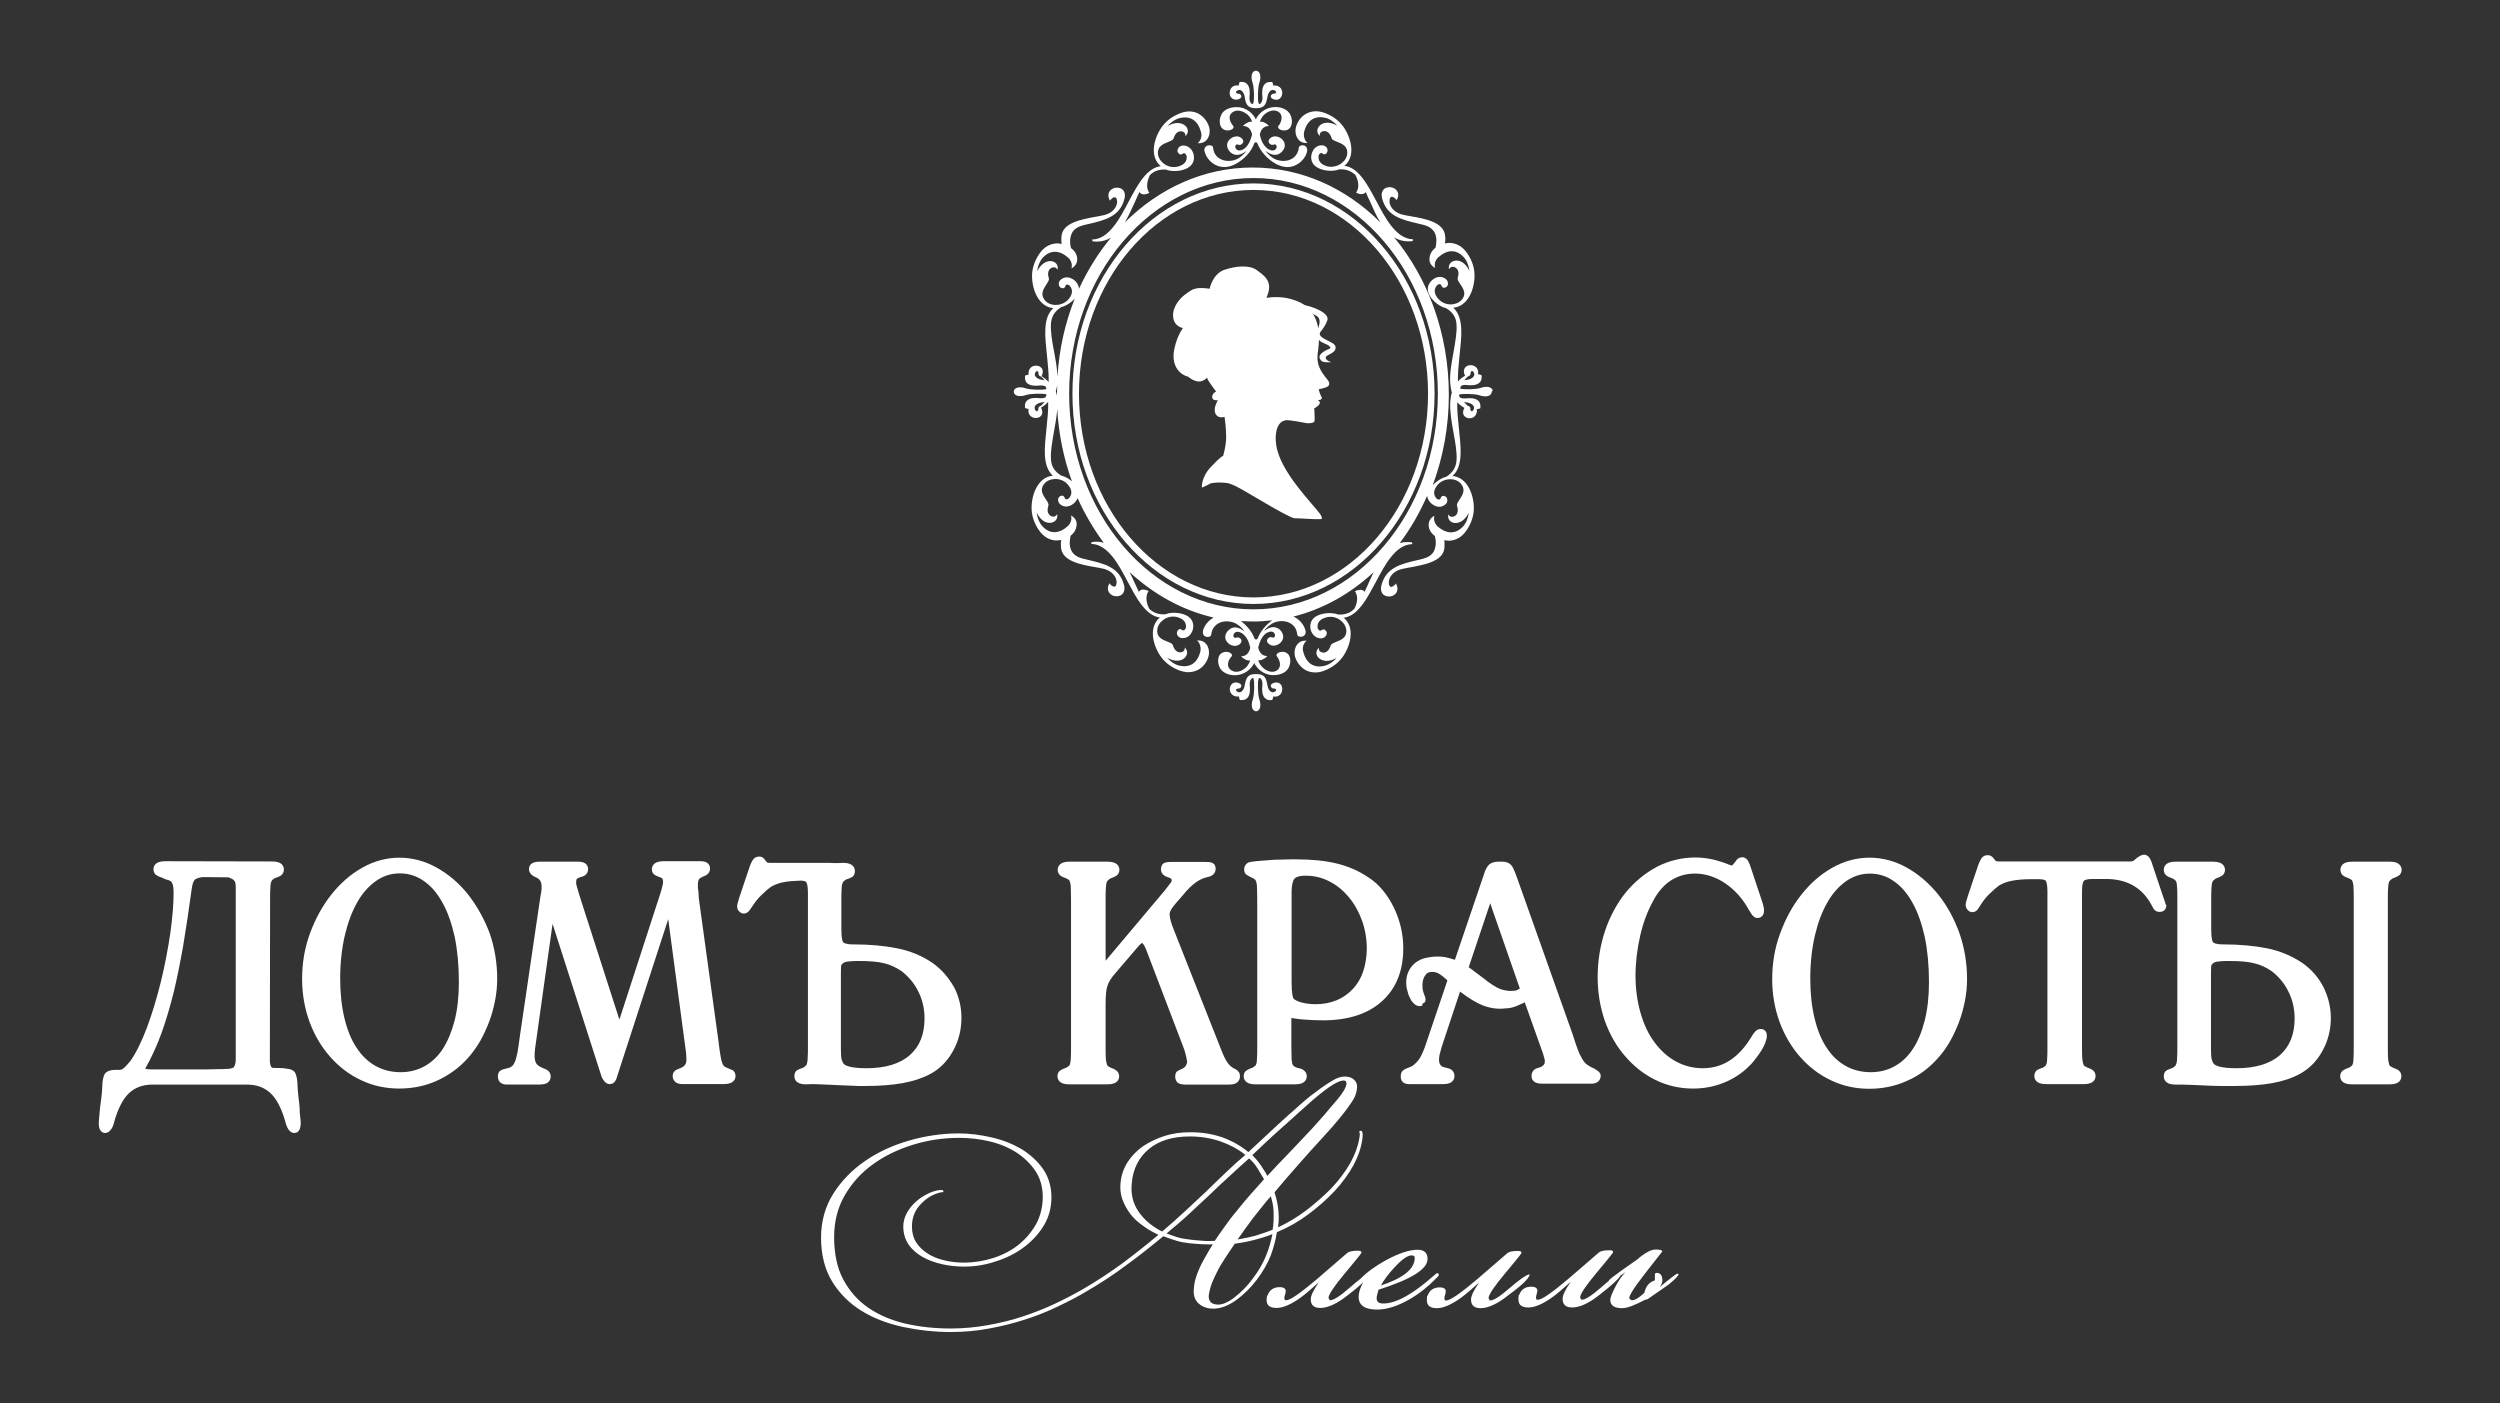 <?xml version="1.0" encoding="UTF-8"?> <svg xmlns="http://www.w3.org/2000/svg" xmlns:xlink="http://www.w3.org/1999/xlink" version="1.1" id="Layer_1" x="0px" y="0px" viewBox="0 0 1070 600.6" style="enable-background:new 0 0 1070 600.6;" xml:space="preserve"><rect x="0" y="0" width="1070" height="600.6" fill="#333333" stroke="none"/> <style type="text/css"> .st0{fill:#FFFFFF;} </style> <g> <g> <g> <path class="st0" d="M536.5,78.5c-42.7,0-77.5,40.4-77.5,90s34.8,90,77.5,90c42.7,0,77.5-40.4,77.5-90S579.2,78.5,536.5,78.5z M611.2,168.5c0,48.1-33.5,87.2-74.7,87.2s-74.7-39.1-74.7-87.2s33.5-87.2,74.7-87.2S611.2,120.4,611.2,168.5z"></path> <path class="st0" d="M516.1,62.7c-0.3,0.3-0.9,1-0.5,2.3c0.7,2.5,2.7,4.8,5.1,5.8c1.8,0.8,4.7,1.3,8.3-0.7c3.6-2,6.5-5.1,7.8-8.7 c0.1-0.3,0.4-0.5,0.7-0.5c0.3,0,0.6,0.2,0.7,0.5c1.4,3.6,4.3,6.7,7.8,8.7c1.9,1,3.5,1.4,5,1.4c1.3,0,2.5-0.3,3.3-0.7 c2.5-1.1,4.5-3.4,5.1-5.8l0,0c0.3-1.3-0.2-2-0.5-2.3c-0.7-0.6-1.6-0.6-2.2-0.4c-0.5,0.2-0.7,0.5-0.8,0.9 c-0.2,1.9-1.1,3.5-2.7,4.6c-1.9,1.2-4.3,1.4-6.8,0.6c-1.7-0.6-3.6-2.1-4.7-3.8c1.5,1.1,3.3,2.1,5.2,1.5c1.1-0.4,2.2-1.4,2.7-2.5 c0.4-0.9,0.4-1.9,0-2.8c-0.8-1.6-2.5-2.6-4.3-2.4c-0.9,0.1-2.1,0.8-2.3,1.8c-0.1,0.4-0.1,1,0.8,1.6c0.5,0.3,1,0.2,1.4,0.1 c0.4-0.1,0.7-0.2,0.9,0.1c0.5,0.4,0.4,1.2,0,1.7c-0.3,0.4-0.8,0.7-1.3,0.7c-1.1,0.1-2.4-0.7-3.1-1.5c-1.2-1.2-2-2.9-2.5-5.3 c0.1-0.4,0.6-3.3,3.2-3.6l0.7-0.1l-0.5-0.5c-0.1-0.1-1.7-1.5-3.2-1.3c-0.1,0-0.1,0-0.2,0c0.3-0.8,0.7-1.6,1.3-2.4 c1.6-1.9,4.5-3.2,6.6-1.9c0.8,0.5,1.3,1.2,1.4,2.2c0.2,1.6-0.8,3.3-1.1,3.6c-0.5,0.4-0.4,0.8-0.3,1.1c0.3,0.7,1.5,1.1,2,1.1 c1.8,0.2,2.7-0.6,3.1-1.2c0.9-1.2,1-3.3,0.2-5.2c-1.2-2.9-4.8-3.9-7.7-3.5c-1.1,0.1-2.2,0.5-3.2,1c-1.7,0.9-3.2,2.4-4,4.2 c0,0,0,0,0,0c0,0,0,0,0,0c-0.8-1.8-2.3-3.3-4-4.2c-1-0.5-2.1-0.9-3.2-1c-2.9-0.3-6.6,0.6-7.7,3.5c-0.8,1.9-0.7,3.9,0.2,5.2 c0.5,0.6,1.4,1.4,3.1,1.2c0.5,0,1.7-0.4,2-1.1c0.1-0.3,0.1-0.6-0.3-1.1c-0.3-0.3-1.5-2-1.3-3.6c0.1-0.9,0.6-1.6,1.6-2.2 c2.2-1.2,5,0.1,6.7,1.9c0.6,0.7,1,1.5,1.3,2.4c-0.1,0-0.1,0-0.2,0c-1.5-0.2-3.1,1.3-3.2,1.3l-0.5,0.5l0.7,0.1 c2.6,0.3,3.1,3.2,3.2,3.6c-0.6,2.4-1.4,4.1-2.5,5.3c-0.7,0.8-2,1.6-3.1,1.5c-0.5,0-1-0.3-1.3-0.7c-0.4-0.5-0.4-1.3,0-1.7 c0.3-0.3,0.5-0.2,0.9-0.1c0.4,0.1,0.9,0.3,1.4-0.1c0.9-0.6,0.9-1.3,0.8-1.6c-0.2-0.9-1.4-1.7-2.3-1.8c-1.7-0.2-3.5,0.8-4.3,2.4 c-0.4,0.8-0.4,1.8,0,2.8c0.5,1.2,1.6,2.2,2.7,2.5c1.9,0.6,3.7-0.3,5.2-1.5c-1.1,1.7-3,3.2-4.7,3.8c-2.4,0.8-4.9,0.6-6.8-0.6 c-1.6-1-2.5-2.6-2.7-4.6c0-0.4-0.3-0.8-0.8-0.9C517.7,62.1,516.8,62.1,516.1,62.7z"></path> <path class="st0" d="M529.7,42.6c1.6-0.4,1.7-1.2,1.6-1.5c-0.1-0.6-0.8-1.1-1.4-1c-0.3,0-0.8-0.2-0.9-0.5 c-0.1-0.3,0.2-0.6,0.5-0.8c0.5-0.3,1-0.4,1.5-0.2c0.8,0.3,1.4,1.3,1.7,2.6c0,0.2,0.1,0.5,0.1,0.7c0.4,2.3,0.9,4.4,4.5,4.4 c0.1,0,0.2,0,0.3,0c0.1,0,0.2,0,0.3,0c3.6,0,4-2.2,4.5-4.4c0-0.2,0.1-0.5,0.1-0.7c0.3-1.3,0.9-2.3,1.7-2.6c0.5-0.2,1-0.1,1.5,0.2 c0.2,0.2,0.6,0.5,0.5,0.8s-0.6,0.5-0.9,0.5c-0.6-0.1-1.3,0.4-1.4,1c-0.1,0.3,0,1.1,1.6,1.5c1.1,0.3,2.1,0,2.7-0.9 c0.7-0.9,0.8-2.3,0.3-3.4c-0.8-1.6-2.5-1.8-3.6-1.7c0-0.4-0.1-0.9-0.3-1.3l-0.1-0.2l-0.2,0c-1.2-0.1-2.2,0.1-2.9,0.8 c-1.3,1.3-1.3,3.6-1.1,5.4c0.2,2-0.6,3-1.1,3.2c-0.2,0-0.4,0-0.5-0.3c-0.5-1.1-0.4-6.8,0.3-8.8c0.6-1.6,0.6-3.4-0.1-4.4 c-0.3-0.4-0.6-0.6-1-0.7v0l-0.7,0v0c-0.4,0.1-0.7,0.3-1,0.7c-0.7,1-0.7,2.8-0.1,4.4c0.7,2,0.8,7.7,0.3,8.8 c-0.1,0.3-0.3,0.3-0.5,0.3c-0.5-0.1-1.3-1.1-1.1-3.2c0.2-1.8,0.2-4.1-1.1-5.4c-0.7-0.7-1.7-1-2.9-0.8l-0.2,0l-0.1,0.2 c-0.2,0.4-0.3,0.9-0.3,1.3c-1.2-0.2-2.8,0-3.6,1.7c-0.5,1.1-0.4,2.5,0.3,3.4C527.6,42.5,528.6,42.8,529.7,42.6z"></path> <path class="st0" d="M638.9,167.1L638.9,167.1c-0.1-0.4-0.4-0.7-0.7-1c-1-0.7-2.8-0.7-4.4-0.1c-2,0.7-7.7,0.8-8.8,0.3 c0,0,0,0-0.1,0c0.1-0.4,0.3-0.8,0.4-1.1c0.5-0.3,1.3-0.6,2.6-0.4c1.8,0.2,4.1,0.2,5.4-1.1c0.7-0.7,1-1.7,0.8-2.9l0-0.2l-0.2-0.1 c-0.4-0.2-0.9-0.3-1.3-0.3c0.2-1.2,0-2.8-1.7-3.6c-1.1-0.5-2.5-0.4-3.4,0.3c-0.8,0.6-1.1,1.6-0.9,2.7c0.1,0.6,0.3,0.9,0.5,1.2 c-1.2,0.7-2.3,1.5-3.1,2.5c-0.1-3.5,0.3-7.4,0.7-11.2c0.4-4,0.9-8.1,0.7-11.6c-0.2-4.1-1.4-7-3.4-8.8c5.9-0.5,8.9-7.1,9.1-13.3 c0.1-3.3-0.9-6.7-3-9.8c-2.3-3.5-5.1-4.4-7.1-4.6c-0.9-0.1-1.7,0-2.6,0.2c0.2-0.9,0.3-2,0.1-3.3c-0.5-5.8-8.6-7.3-14.5-8.3 c-1.5-0.3-2.9-0.5-4-0.8c-2.4-0.7-4.2-2.1-5-4.1c-0.4-1.1-0.4-2.3,0-3c0.2-0.3,0.4-0.5,0.7-0.5c0.7,0,1.5,0.8,1.8,1.1l0.3,0.4 l0.2-0.5c0.8-1.6,0.5-3.1-0.6-4.1c-1.2-1.1-3.3-1.3-4.6-0.5c-1.3,0.8-1.8,2.5-1.2,4.5c2,7.4,8.3,8.9,15,10.5c1,0.2,2,0.5,2.9,0.7 c2.1,0.6,3.6,1.6,4.5,3.2c1.4,2.6,0.5,5.9,0.4,6.5c-0.3,0.3-0.7,0.6-1,0.9c-1.1,1.2-1.7,2.9-1.6,4.4c0.1,1.3,0.8,2.3,1.8,3 l0.6,0.4l-0.1-0.7c-0.2-1.6,0.6-3.1,1.4-3.8c3.9-3.5,7.8-3.6,11-0.1c1.3,1.4,2.2,3.7,2.4,5.8c-1.8-3.7-4.4-4.7-6.3-4.3 c-1.5,0.3-2.5,1.4-2.5,2.8l0,0.8l0.6-0.6c0.4-0.5,1.4-0.6,2.2-0.1c0.5,0.3,2,1.4,1,4.4c-0.2,0.7,0.3,1.6,1.1,2.7 c1.2,1.8,2.8,4.1,0.7,6.6c-1.1,1.3-2.7,2-4.6,2.1c-2.1,0-4.2-0.8-5.5-2.4c-1-1.1-2.5-3.4-0.7-5.6c0.3-0.4,0.8-0.7,1.2-0.7 c0.2,0,0.5,0.1,0.6,0.2c0.1,0.1,0.2,0.2,0.2,0.4c0.2,0.4,0.5,1.2,1.6,0.9c0.6-0.2,1.1-0.7,1.2-1.3c0.2-0.8-0.2-1.8-0.8-2.3 c-1.3-1.1-3-1.3-4.6-0.5c-1.9,0.9-3.2,2.8-3.2,4.7c0,3.7,4.7,7.6,7.8,8.2c2.9,1.7,4.4,4,4.5,7.2c0.2,3.4-0.6,7.5-1.3,11.7 c-0.8,4.4-1.7,9-1.4,13.1c0.1,1.5,0.3,2.8,0.7,4.1c-0.4,1.2-0.6,2.6-0.7,4.1c-0.2,4.1,0.6,8.7,1.4,13.1c0.8,4.3,1.5,8.3,1.3,11.7 c-0.2,3.2-1.7,5.5-4.5,7.2c-1.8,0.4-4.1,1.8-5.7,3.6c4.4-11.9,6.9-24.9,6.9-38.7c0-26.1-8.9-49.9-23.4-67.4 c1.8,1.1,3.8,1.7,5.9,1.7c0.6,0,1.2,0,1.8-0.1l0.2,0l0.2-0.8l-0.4,0c-3.2-0.2-6.1-2.1-9-5.8c-2.3-2.9-4.3-6.7-6.2-10.3 c-1.9-3.5-3.8-7.2-6-10c-2.5-3.3-5-5-7.8-5.3c4.6-3.8,3.3-10.9,0-16.1c-1.8-2.8-4.5-5-8-6.4c-3.9-1.6-6.7-0.7-8.4,0.2 c-2.4,1.3-4.1,3.9-4.5,6.5c-0.2,1.7,0.2,3.3,1.2,4.5c0.8,1,2,1.5,3.2,1.5c0,0,0,0,0,0l0.7,0l-0.5-0.5c-1-1.2-1.2-2.9-1-4 c1.2-5.1,4.4-7.3,9-6.3c1.9,0.4,3.9,1.8,5.3,3.4c-3.5-2-6.3-1.4-7.6,0c-1.1,1.1-1.3,2.6-0.5,3.7l0.5,0.7l0.1-0.8 c0.1-0.7,0.8-1.2,1.7-1.3c0.6,0,2.4,0,3.3,3c0.2,0.8,1.2,1.1,2.4,1.6c2,0.8,4.6,1.8,4.3,5c-0.1,1.7-1.1,3.2-2.6,4.3 c-1.7,1.2-3.9,1.7-5.9,1.2c-1.5-0.4-3.9-1.4-3.8-4.2c0-0.5,0.3-1,0.6-1.3c0.2-0.2,0.4-0.2,0.7-0.2c0.1,0,0.3,0.1,0.4,0.2 c0.4,0.3,1.1,0.7,1.8-0.2c0.4-0.5,0.5-1.2,0.3-1.8c-0.3-0.8-1.1-1.4-2-1.5c-1.7-0.1-3.2,0.6-4.1,2.2c-1.1,1.8-1.1,4.1,0,5.7 c1.4,2,4.6,3,7.5,3c1.4,0,2.7-0.2,3.6-0.6c2.8-0.2,5.1,0.6,7,2.4c0.3,0.5,2.3,4.3,0.5,7.2l-0.2,0.3l0.3,0.2c0.1,0,1,0.5,2,0.5 c0.4,0,0.8-0.1,1.2-0.3c0.3-0.2,0.5-0.4,0.6-0.6c0.6,1.3,1.2,2.7,1.9,4.1c1.3,3,2.7,6.2,4.4,8.9c-14.7-14.7-33.8-23.5-54.7-23.5 c-20.9,0-40,8.9-54.7,23.5c1.6-2.7,3-5.8,4.4-8.9c0.6-1.4,1.2-2.8,1.9-4.1c0.2,0.3,0.4,0.5,0.7,0.7c0.4,0.2,0.8,0.3,1.2,0.3 c1,0,2-0.5,2-0.5l0.3-0.2l-0.2-0.3c-1.9-3.1,0.5-7.2,0.5-7.3l0,0c1.8-1.8,4.1-2.5,6.9-2.3c1,0.4,2.3,0.6,3.6,0.6 c2.9,0,6.1-0.9,7.5-3c1.1-1.6,1.1-3.9,0-5.7c-0.9-1.5-2.4-2.3-4.1-2.2c-0.9,0.1-1.7,0.7-2,1.5c-0.3,0.6-0.2,1.3,0.3,1.8 c0.7,0.9,1.4,0.4,1.8,0.2c0.1-0.1,0.3-0.2,0.4-0.2c0.2,0,0.5,0,0.7,0.2c0.3,0.3,0.6,0.8,0.6,1.3c0.2,2.8-2.3,3.8-3.8,4.2 c-2,0.5-4.2,0.1-5.9-1.2c-1.5-1.1-2.5-2.7-2.6-4.3c-0.3-3.2,2.3-4.2,4.3-5c1.2-0.5,2.2-0.9,2.4-1.6c0.9-3,2.8-3.1,3.3-3 c0.9,0.1,1.6,0.6,1.7,1.3l0.1,0.8l0.5-0.7c0.8-1.1,0.6-2.6-0.5-3.7c-1.4-1.3-4.1-2-7.6,0c1.3-1.6,3.4-3,5.3-3.4 c4.6-1,7.7,1.2,9,6.3c0.3,1.1,0.1,2.7-1,4l-0.5,0.5l0.7,0c0,0,0,0,0,0c1.2,0,2.4-0.5,3.2-1.5c1-1.2,1.4-2.8,1.2-4.5 c-0.4-2.6-2.2-5.1-4.5-6.5c-1.7-1-4.6-1.8-8.4-0.2c-3.5,1.4-6.2,3.6-8,6.4c-3.3,5.2-4.6,12.3,0,16.1c-2.8,0.4-5.3,2.1-7.8,5.3 c-2.2,2.8-4.1,6.5-6,10c-1.9,3.6-3.9,7.4-6.2,10.3c-2.9,3.7-5.7,5.6-9,5.8l-0.4,0l0.2,0.8l0.2,0c0.6,0.1,1.1,0.1,1.7,0.1 c2.2,0,4.2-0.6,6-1.7c-5.4,6.5-10,13.9-13.7,21.9c-0.1-1.8-1.4-3.6-3.2-4.4c-1.6-0.8-3.3-0.6-4.6,0.5c-0.7,0.5-1,1.5-0.8,2.3 c0.1,0.7,0.6,1.1,1.2,1.3c1.1,0.3,1.4-0.4,1.6-0.9c0.1-0.2,0.1-0.3,0.2-0.4c0.2-0.2,0.4-0.2,0.6-0.2c0.4,0,0.9,0.3,1.2,0.7 c1.7,2.2,0.3,4.4-0.7,5.6c-1.3,1.5-3.3,2.4-5.4,2.4c-0.1,0-0.1,0-0.2,0c-1.9,0-3.6-0.8-4.6-2.1c-2-2.5-0.5-4.7,0.7-6.6 c0.7-1.1,1.3-1.9,1.1-2.7c-1-3,0.5-4.1,1-4.4c0.8-0.4,1.7-0.4,2.2,0.1l0.6,0.6l0-0.8c0-1.4-1-2.5-2.5-2.8 c-1.9-0.3-4.5,0.7-6.3,4.3c0.2-2.1,1.1-4.4,2.4-5.8c3.2-3.4,7.1-3.4,11,0.1c0.8,0.7,1.6,2.2,1.4,3.8l-0.1,0.7l0.6-0.4 c1-0.7,1.7-1.8,1.8-3c0.2-1.5-0.4-3.2-1.6-4.4c-0.3-0.3-0.6-0.6-1-0.9c-0.2-0.6-1-3.8,0.4-6.5c0.8-1.6,2.4-2.6,4.5-3.2 c1-0.3,2-0.5,2.9-0.7c6.7-1.6,13-3.1,15-10.5c0.6-2,0.1-3.7-1.2-4.5c-1.4-0.8-3.4-0.6-4.6,0.5c-1.1,1-1.3,2.5-0.6,4.1l0.2,0.5 l0.3-0.4c0.3-0.3,1.1-1.1,1.8-1.1c0.3,0,0.5,0.2,0.7,0.5c0.4,0.7,0.4,1.9,0,3c-0.7,1.9-2.5,3.4-5,4.1c-1.1,0.3-2.5,0.5-4,0.8 c-5.9,1.1-14,2.5-14.5,8.3c-0.1,1.3-0.1,2.4,0.1,3.3c-0.9-0.2-1.7-0.3-2.6-0.2c-2,0.2-4.8,1.1-7.1,4.6c-2.1,3.2-3.1,6.5-3,9.8 c0.2,6.2,3.2,12.7,9.1,13.3c-2.1,1.9-3.2,4.7-3.4,8.8c-0.2,3.5,0.3,7.7,0.7,11.6c0.4,3.8,0.8,7.7,0.7,11.2 c-0.9-1-1.9-1.8-3.1-2.5c0.2-0.2,0.4-0.6,0.5-1.2c0.3-1.1,0-2.1-0.9-2.7c-0.9-0.7-2.3-0.8-3.4-0.3c-1.6,0.8-1.8,2.5-1.7,3.6 c-0.4,0-0.9,0.1-1.3,0.3l-0.2,0.1l0,0.2c-0.1,1.2,0.1,2.2,0.8,2.9c1.3,1.3,3.6,1.3,5.4,1.1c1.2-0.1,2.1,0.1,2.6,0.4 c0.1,0.4,0.3,0.7,0.4,1.1c0,0,0,0-0.1,0c-1.1,0.5-6.8,0.4-8.8-0.3c-1.6-0.6-3.4-0.6-4.4,0.1c-0.4,0.3-0.6,0.6-0.7,1h0l0,0.7h0 c0.1,0.4,0.3,0.7,0.7,1c1,0.7,2.8,0.7,4.4,0.1c2-0.7,7.7-0.8,8.8-0.3c0,0,0.1,0,0.1,0.1c-0.1,0.4-0.2,0.7-0.4,1.1 c-0.5,0.3-1.4,0.6-2.6,0.4c-1.8-0.2-4.1-0.2-5.4,1.1c-0.7,0.7-1,1.7-0.8,2.9l0,0.2l0.2,0.1c0.4,0.2,0.9,0.3,1.3,0.3 c-0.2,1.2,0,2.8,1.7,3.6c0.4,0.2,1,0.3,1.4,0.3c0.7,0,1.4-0.2,1.9-0.6c0.8-0.6,1.1-1.6,0.8-2.7c-0.1-0.5-0.3-0.9-0.5-1.1 c1.2-0.7,2.2-1.5,3.1-2.5c0.1,3.5-0.3,7.4-0.7,11.2c-0.4,4-0.9,8.1-0.7,11.6c0.2,4.1,1.4,7,3.4,8.8c-5.9,0.5-8.9,7.1-9.1,13.3 c-0.1,3.3,0.9,6.7,3,9.8c2.3,3.5,5.1,4.4,7.1,4.6c0.2,0,0.5,0,0.7,0c0.6,0,1.3-0.1,1.9-0.2c-0.2,0.9-0.2,2-0.1,3.3 c0.5,5.8,8.6,7.3,14.5,8.3c1.5,0.3,2.9,0.5,4,0.8c2.4,0.7,4.2,2.1,5,4.1c0.4,1.1,0.4,2.3,0,3c-0.2,0.3-0.4,0.5-0.7,0.5 c-0.7,0-1.6-0.8-1.8-1.1l-0.3-0.4l-0.2,0.5c-0.8,1.6-0.5,3.1,0.6,4.1c0.7,0.7,1.7,1,2.7,1c0.7,0,1.4-0.2,1.9-0.5 c1.3-0.8,1.8-2.5,1.2-4.5c-2-7.4-8.3-8.9-15-10.5c-1-0.2-2-0.5-2.9-0.7c-2.1-0.6-3.6-1.6-4.5-3.2c-1.4-2.6-0.5-5.9-0.4-6.5 c0.3-0.3,0.7-0.6,1-0.9c1.1-1.2,1.7-2.9,1.6-4.4c-0.1-1.3-0.8-2.3-1.8-3l-0.6-0.4l0.1,0.7c0.2,1.6-0.6,3.1-1.4,3.8 c-3.9,3.5-7.8,3.6-11,0.1c-1.3-1.4-2.2-3.7-2.4-5.8c1.8,3.7,4.4,4.7,6.3,4.3c1.5-0.3,2.5-1.4,2.5-2.8l0-0.8l-0.6,0.6 c-0.4,0.5-1.4,0.6-2.2,0.1c-0.5-0.3-2-1.4-1-4.4c0.2-0.7-0.3-1.6-1.1-2.7c-1.2-1.8-2.8-4.1-0.7-6.6c1-1.3,2.7-2,4.6-2.1 c2.2,0,4.2,0.8,5.5,2.4c1,1.1,2.5,3.4,0.7,5.6c-0.3,0.4-0.8,0.7-1.2,0.7c-0.3,0-0.5-0.1-0.6-0.2c-0.1-0.1-0.2-0.2-0.2-0.4 c-0.2-0.4-0.5-1.2-1.6-0.9c-0.6,0.2-1.1,0.7-1.2,1.3c-0.2,0.8,0.2,1.8,0.8,2.3c1.3,1.1,3,1.3,4.6,0.5c1.3-0.6,2.4-1.8,2.9-3.1 c3.1,6.9,6.9,13.3,11.2,19.1c-1.5-0.5-3.2-0.6-5-0.3l-0.2,0l-0.2,0.8l0.4,0c3.2,0.2,6.1,2.1,9,5.8c2.3,2.9,4.3,6.7,6.2,10.3 c1.9,3.5,3.8,7.2,6,10c2.5,3.2,5,5,7.8,5.4c-4.6,3.8-3.3,10.9,0,16.1c1.8,2.8,4.5,5,8,6.4c1.6,0.6,3,0.9,4.2,0.9 c1.8,0,3.2-0.5,4.3-1.1c2.4-1.3,4.1-3.9,4.5-6.5c0.2-1.7-0.2-3.3-1.2-4.5c-0.8-1-2-1.5-3.2-1.5c0,0,0,0,0,0l-0.7,0l0.5,0.5 c1,1.2,1.2,2.9,1,4c-1.2,5.1-4.4,7.3-9,6.3c-1.9-0.4-3.9-1.8-5.3-3.4c3.5,2,6.3,1.4,7.6,0c1.1-1.1,1.3-2.6,0.5-3.7l-0.5-0.7 l-0.1,0.8c-0.1,0.7-0.8,1.2-1.7,1.3c-0.6,0-2.4,0-3.3-3c-0.2-0.8-1.2-1.1-2.4-1.6c-2-0.8-4.6-1.8-4.3-5c0.1-1.7,1.1-3.2,2.6-4.3 c1.7-1.3,3.9-1.7,5.9-1.2c1.5,0.4,3.9,1.4,3.8,4.2c0,0.5-0.3,1-0.6,1.3c-0.2,0.2-0.4,0.2-0.7,0.2c-0.1,0-0.3-0.1-0.4-0.2 c-0.4-0.3-1.1-0.7-1.8,0.2c-0.4,0.5-0.5,1.2-0.3,1.8c0.3,0.8,1.1,1.4,2,1.5c1.7,0.1,3.2-0.6,4.1-2.2c1.1-1.8,1.1-4.1,0-5.7 c-2-3-8.1-3.6-11.1-2.3c-2.8,0.2-5.1-0.6-6.9-2.3l0,0c0,0-2.4-4.2-0.5-7.3l0.2-0.3l-0.3-0.2c-0.1,0-1.9-0.9-3.2-0.2 c-0.3,0.2-0.5,0.4-0.7,0.7c-0.6-1.3-1.2-2.7-1.9-4.1c-0.6-1.4-1.3-2.9-2-4.3c10.3,9.5,22.5,16.3,35.9,19.4 c-2.1,1.2-3.9,3.3-4.5,5.5c-0.3,1.3,0.2,2,0.5,2.3c0.7,0.6,1.6,0.6,2.2,0.4c0.5-0.2,0.7-0.5,0.8-0.9c0.2-1.9,1.1-3.5,2.7-4.6 c1.9-1.2,4.3-1.4,6.8-0.6c1.7,0.6,3.6,2.1,4.7,3.8c-1.5-1.1-3.3-2.1-5.2-1.5c-1.1,0.4-2.2,1.4-2.7,2.5c-0.4,0.9-0.4,1.9,0,2.8 c0.8,1.6,2.5,2.6,4.3,2.4c0.9-0.1,2.1-0.8,2.3-1.8c0.1-0.4,0.1-1-0.8-1.6c-0.5-0.3-1-0.2-1.4-0.1c-0.4,0.1-0.7,0.2-0.9-0.1 c-0.5-0.4-0.4-1.2,0-1.7c0.3-0.4,0.8-0.7,1.3-0.7c1.1-0.1,2.4,0.7,3.1,1.5c1.2,1.2,2,2.9,2.5,5.3c-0.1,0.4-0.6,3.3-3.2,3.6 l-0.7,0.1l0.5,0.5c0.1,0.1,1.5,1.3,2.9,1.3c0.1,0,0.2,0,0.3,0c0.1,0,0.1,0,0.2,0c-0.3,0.8-0.7,1.6-1.3,2.4 c-1.6,1.9-4.5,3.2-6.6,1.9c-0.9-0.5-1.5-1.3-1.6-2.2c-0.2-1.6,0.9-3.3,1.3-3.6c0.5-0.4,0.4-0.8,0.3-1.1c-0.3-0.7-1.5-1.1-2-1.1 c-1.7-0.1-2.7,0.6-3.1,1.2c-0.9,1.2-1,3.3-0.2,5.2c1,2.5,4,3.6,6.6,3.6c0.4,0,0.8,0,1.1-0.1c1.1-0.1,2.2-0.5,3.2-1 c1.7-0.9,3.2-2.4,4-4.2c0,0,0,0,0,0c0,0,0,0,0,0c0.8,1.8,2.3,3.3,4,4.2c1,0.5,2.1,0.9,3.2,1c2.9,0.3,6.5-0.6,7.7-3.5 c0.8-1.9,0.7-3.9-0.2-5.2c-0.5-0.6-1.4-1.4-3.1-1.2c-0.5,0-1.7,0.4-2,1.1c-0.1,0.3-0.1,0.6,0.3,1.1c0.3,0.3,1.3,2,1.1,3.6 c-0.1,0.9-0.6,1.7-1.4,2.2c-2.1,1.3-5,0-6.6-2c-0.6-0.7-1-1.6-1.3-2.4c0.1,0,0.1,0,0.2,0c0.1,0,0.2,0,0.3,0 c1.4,0,2.9-1.3,2.9-1.3l0.5-0.5l-0.7-0.1c-2.6-0.3-3.1-3.3-3.2-3.6c0.6-2.4,1.4-4.1,2.5-5.3c0.7-0.8,2-1.5,3.1-1.5 c0.5,0,1,0.3,1.3,0.7c0.4,0.5,0.4,1.3,0,1.7c-0.3,0.3-0.5,0.2-0.9,0.1c-0.4-0.1-0.9-0.3-1.4,0.1c-0.9,0.6-0.9,1.3-0.8,1.6 c0.2,0.9,1.4,1.7,2.3,1.8c1.7,0.2,3.5-0.8,4.3-2.4c0.4-0.8,0.4-1.8,0-2.8c-0.5-1.2-1.6-2.2-2.7-2.5c-1.9-0.6-3.7,0.3-5.2,1.5 c1.1-1.7,3-3.2,4.7-3.8c2.4-0.8,4.9-0.6,6.8,0.6c1.6,1,2.5,2.6,2.7,4.6c0,0.4,0.3,0.8,0.8,0.9c0.6,0.2,1.5,0.2,2.2-0.4 c0.3-0.3,0.9-1,0.5-2.3l0,0c-0.7-2.5-2.7-4.8-5.1-5.8c0,0-0.1,0-0.1,0c12.8-3.2,24.5-9.8,34.4-19c-0.7,1.4-1.3,2.9-2,4.3 c-0.6,1.4-1.2,2.8-1.9,4.1c-0.2-0.3-0.4-0.5-0.6-0.6c-1.3-0.7-3.2,0.2-3.2,0.2l-0.3,0.2l0.2,0.3c1.8,2.9-0.2,6.8-0.5,7.2 c-1.8,1.8-4.1,2.6-6.9,2.4c-3-1.2-9-0.7-11.1,2.3c-1.1,1.6-1.1,3.9,0,5.7c0.9,1.5,2.4,2.3,4.1,2.2c0.8-0.1,1.7-0.7,2-1.5 c0.3-0.6,0.2-1.3-0.3-1.8c-0.7-0.9-1.4-0.4-1.8-0.2c-0.1,0.1-0.3,0.2-0.4,0.2c-0.2,0-0.5,0-0.7-0.2c-0.3-0.3-0.6-0.8-0.6-1.3 c-0.2-2.8,2.3-3.8,3.8-4.2c2-0.5,4.2-0.1,5.9,1.2c1.5,1.1,2.5,2.7,2.6,4.3c0.3,3.2-2.3,4.2-4.3,5c-1.2,0.5-2.2,0.9-2.4,1.6 c-0.9,3-2.8,3.1-3.3,3c-0.9-0.1-1.6-0.6-1.7-1.3l-0.1-0.8l-0.5,0.7c-0.8,1.1-0.6,2.6,0.5,3.7c1.4,1.3,4.1,2,7.6,0 c-1.3,1.6-3.4,3-5.3,3.4c-4.6,1-7.7-1.2-9-6.3c-0.3-1.1-0.1-2.7,1-4l0.5-0.5l-0.7,0c0,0,0,0,0,0c-1.2,0-2.4,0.5-3.2,1.5 c-1,1.2-1.4,2.8-1.2,4.5c0.4,2.6,2.2,5.1,4.5,6.5c1,0.6,2.5,1.1,4.3,1.1c1.2,0,2.6-0.2,4.2-0.9c3.5-1.4,6.2-3.6,8-6.4 c3.3-5.2,4.6-12.3,0-16.1c2.8-0.4,5.3-2.1,7.8-5.4c2.2-2.8,4.1-6.5,6-10c1.9-3.6,3.9-7.4,6.2-10.3c2.9-3.7,5.7-5.6,9-5.8l0.4,0 l-0.2-0.8l-0.2,0c-1.8-0.2-3.4-0.1-5,0.3c4.6-6.1,8.5-12.9,11.7-20.2c0.2,1.7,1.5,3.4,3.2,4.2c1.6,0.8,3.3,0.6,4.6-0.5 c0.7-0.5,1-1.5,0.8-2.3c-0.1-0.7-0.6-1.1-1.2-1.3c-1.1-0.3-1.4,0.4-1.6,0.9c-0.1,0.2-0.1,0.3-0.2,0.4c-0.2,0.2-0.4,0.2-0.6,0.2 c-0.4,0-0.9-0.3-1.2-0.7c-1.7-2.2-0.3-4.4,0.7-5.6c1.4-1.6,3.4-2.4,5.5-2.4c1.9,0,3.6,0.8,4.6,2.1c2,2.5,0.5,4.7-0.7,6.6 c-0.7,1.1-1.3,1.9-1.1,2.7c1,3-0.5,4.1-1,4.4c-0.8,0.4-1.7,0.4-2.2-0.1l-0.6-0.6l0,0.8c0,1.4,1,2.5,2.5,2.8 c1.9,0.3,4.5-0.7,6.3-4.3c-0.2,2.1-1.1,4.4-2.4,5.8c-3.2,3.4-7.1,3.4-11-0.1c-0.8-0.7-1.6-2.2-1.4-3.8l0.1-0.7l-0.6,0.4 c-1,0.7-1.7,1.8-1.8,3c-0.2,1.5,0.4,3.2,1.6,4.4c0.3,0.3,0.6,0.6,1,0.9c0.2,0.6,1,3.8-0.4,6.5c-0.8,1.6-2.4,2.6-4.5,3.2 c-1,0.3-2,0.5-2.9,0.7c-6.7,1.6-13,3.1-15,10.5c-0.6,2-0.1,3.7,1.2,4.5c0.6,0.3,1.2,0.5,1.9,0.5c1,0,2-0.3,2.7-1 c1.1-1,1.3-2.5,0.6-4.1l-0.2-0.5l-0.3,0.4c-0.3,0.3-1.2,1.1-1.8,1.1c-0.3,0-0.5-0.2-0.7-0.5c-0.4-0.7-0.4-1.9,0-3 c0.7-1.9,2.5-3.4,5-4.1c1.1-0.3,2.5-0.5,4-0.8c5.9-1.1,14-2.5,14.5-8.3c0.1-1.3,0.1-2.4-0.1-3.3c0.6,0.1,1.2,0.2,1.9,0.2 c0.2,0,0.5,0,0.7,0c2-0.2,4.8-1.1,7.1-4.6c2.1-3.2,3.1-6.5,3-9.8c-0.2-6.2-3.2-12.7-9.1-13.3c2.1-1.9,3.2-4.7,3.4-8.8 c0.2-3.5-0.3-7.7-0.7-11.6c-0.4-3.8-0.8-7.7-0.7-11.2c0.8,1,1.9,1.8,3.1,2.5c-0.2,0.2-0.4,0.6-0.5,1.1c-0.3,1.1,0,2.1,0.8,2.7 c0.5,0.4,1.2,0.6,1.9,0.6c0.5,0,1-0.1,1.4-0.3c1.6-0.8,1.8-2.5,1.7-3.6c0.4,0,0.9-0.1,1.3-0.3l0.2-0.1l0-0.2 c0.1-1.2-0.1-2.2-0.8-2.9c-1.3-1.3-3.6-1.3-5.4-1.1c-1.3,0.1-2.1-0.1-2.6-0.4c-0.1-0.4-0.3-0.7-0.4-1.1c0,0,0.1,0,0.1-0.1 c1.1-0.5,6.8-0.4,8.8,0.3c1.6,0.6,3.4,0.6,4.4-0.1c0.4-0.3,0.6-0.6,0.7-1l0-0.3v0L638.9,167.1z M628.3,161.1 C628.3,161.1,628.3,161.1,628.3,161.1c0.7-0.1,1.2-0.8,1.1-1.4c0-0.3,0.2-0.8,0.5-0.9s0.6,0.2,0.8,0.5c0.3,0.5,0.4,1,0.2,1.5 c-0.3,0.8-1.3,1.4-2.6,1.7c-0.2,0-0.5,0.1-0.7,0.1c-0.3,0.1-0.6,0.1-0.8,0.2C627.1,162.2,627.7,161.6,628.3,161.1z M628.4,173.7 c-0.1,0-0.1,0-0.2,0c-0.6-0.5-1.1-1.1-1.6-1.7c0.3,0.1,0.6,0.1,0.9,0.2c0.2,0,0.5,0.1,0.7,0.1c1.3,0.3,2.3,0.9,2.6,1.7 c0.2,0.5,0.1,1-0.2,1.5c-0.2,0.2-0.5,0.6-0.8,0.5c-0.3-0.1-0.5-0.6-0.5-0.9C629.5,174.6,629,173.9,628.4,173.7z M445.4,161.1 C445.4,161.1,445.4,161.1,445.4,161.1c0.7,0.5,1.3,1.1,1.7,1.7c-0.3-0.1-0.6-0.1-0.8-0.2c-0.2,0-0.5-0.1-0.7-0.1 c-1.3-0.3-2.3-0.9-2.6-1.7c-0.2-0.5-0.1-1,0.2-1.5c0.2-0.2,0.5-0.6,0.8-0.5c0.3,0.1,0.5,0.6,0.5,0.9 C444.3,160.3,444.8,161,445.4,161.1z M445.4,173.7c-0.6,0.1-1.1,0.8-1,1.4c0,0.3-0.2,0.8-0.5,0.9c-0.3,0.1-0.6-0.2-0.8-0.5 c-0.3-0.5-0.4-1-0.2-1.5c0.3-0.8,1.3-1.4,2.6-1.7c0.2,0,0.5-0.1,0.7-0.1c0.3-0.1,0.6-0.1,0.9-0.2c-0.5,0.6-1,1.2-1.6,1.7 C445.5,173.7,445.4,173.7,445.4,173.7z M454.3,203.6c-2.9-1.7-4.4-4-4.5-7.2c-0.2-3.4,0.6-7.5,1.3-11.7c0.6-3.2,1.2-6.6,1.4-9.7 c0.6,10.9,2.8,21.4,6.3,31C457.4,204.8,455.7,203.9,454.3,203.6z M452.4,169.6c-0.1-0.8-0.3-1.4-0.5-2.1c0.2-0.8,0.4-1.7,0.6-2.6 c0,1.2-0.1,2.4-0.1,3.6C452.3,168.9,452.4,169.2,452.4,169.6z M615.4,168.5c0,50.9-35.4,92.3-78.9,92.3 c-43.5,0-78.9-41.4-78.9-92.3s35.4-92.3,78.9-92.3S615.4,117.6,615.4,168.5z M538.3,273.2c-0.1,0.3-0.4,0.5-0.7,0.5 c-0.3,0-0.6-0.2-0.7-0.5c-1.1-2.9-3.2-5.4-5.8-7.4c1.8,0.1,3.6,0.2,5.4,0.2c2.7,0,5.4-0.2,8-0.5 C541.7,267.5,539.5,270.2,538.3,273.2z M452.6,161.3c-0.1-3.5-0.8-7.3-1.5-11c-0.8-4.3-1.5-8.3-1.3-11.7c0.2-3.2,1.7-5.5,4.5-7.2 c1.8-0.4,4.1-1.8,5.7-3.6C455.9,138.1,453.3,149.4,452.6,161.3z"></path> <path class="st0" d="M545.5,292.2c-1.6,0.4-1.7,1.2-1.6,1.5c0.1,0.6,0.8,1.1,1.4,1c0.3-0.1,0.8,0.2,0.9,0.5 c0.1,0.3-0.2,0.6-0.5,0.8c-0.5,0.3-1,0.4-1.5,0.2c-0.8-0.3-1.4-1.3-1.7-2.6c0-0.2-0.1-0.5-0.1-0.7c-0.5-2.3-0.9-4.5-4.8-4.4 c-0.1,0-0.2,0-0.3,0c-3.6,0-4,2.2-4.5,4.4c0,0.2-0.1,0.5-0.1,0.7c-0.3,1.3-0.9,2.3-1.7,2.6c-0.5,0.2-1,0.1-1.5-0.2 c-0.2-0.2-0.6-0.5-0.5-0.8c0.1-0.3,0.6-0.5,0.9-0.5c0.6,0.1,1.3-0.4,1.4-1c0.1-0.3,0-1.1-1.6-1.5c-1.1-0.3-2.1,0-2.7,0.8 c-0.7,0.9-0.9,2.3-0.3,3.4c0.8,1.6,2.5,1.8,3.6,1.7c0,0.4,0.1,0.9,0.3,1.3l0.1,0.2l0.2,0c1.2,0.1,2.2-0.1,2.9-0.8 c1.3-1.3,1.3-3.6,1.1-5.4c-0.2-2,0.6-3,1.1-3.2c0.2,0,0.4,0,0.5,0.3c0.5,1.1,0.4,6.8-0.3,8.8c-0.6,1.6-0.6,3.4,0.1,4.4 c0.3,0.4,0.6,0.6,1,0.7l0.3,0l0.3,0v0c0.4-0.1,0.7-0.3,1-0.7c0.7-1,0.7-2.8,0.1-4.4c-0.7-2-0.8-7.7-0.3-8.8 c0.1-0.3,0.3-0.3,0.5-0.3c0.5,0.1,1.3,1.1,1.1,3.2c-0.2,1.8-0.2,4.1,1.1,5.4c0.7,0.7,1.7,1,2.9,0.8l0.2,0l0.1-0.2 c0.2-0.4,0.3-0.9,0.3-1.3c1.2,0.2,2.8,0,3.6-1.7c0.5-1.1,0.4-2.5-0.3-3.4C547.6,292.2,546.6,291.9,545.5,292.2z"></path> </g> <g> <path class="st0" d="M514.4,208.7c0,0-0.4-4.3,3.8-8.8c4.2-4.5,5.3-4.8,5.3-4.8s1.3-4.1,1.3-8.1c0-4-0.7-8.6-0.7-8.6 s-2.8,1-3.9-1.4c-1.1-2.4,1.1-5.7,1.1-5.7s-2.5,0.4-2.5-1.4c0-1.7,1.7-2.3,1.7-2.3s-3.6-4.7-3.8-5.7c-0.3-1,0.6,0-2.1,1.1 c-2.8,1.2-6.1-1.8-6.1-1.8s-3.2-0.6-5-3.8c-1.8-3.2-1.4-6.7-0.2-10.7s3-6.3,3-6.3s-3.8-0.5-4.2-4.8c-0.4-4.3,3-8,5.2-9.6 c2.2-1.6,3.2-2.5,5.9-2.7c2.7-0.1,4.5,0.3,4.5,0.3s1.3-6.4,6.3-8.1s10.7-2.2,13.9,0.1c3.2,2.3,4.7,3.7,5.2,6.2 c0.5,2.5-1.1,5.7-1.1,5.7c3.2-0.5,7.8-0.7,12.7,1.2c1.4,0.6,3,1.2,4.5,2.5c0.2,0.2,0.5,0.4,0.7,0.6c3.7,3.5,4.3,8.4,4.5,10.2 c0.2,1.5,0.2,2.9,0,5.5c-0.2,3-0.8,4.4-0.4,7.3c0.5,3.4,3.1,6.4,4,7.5c0.9,1,1.3,2.2,0.4,3c-1,0.8-4,1.3-4,1.3 c0.3,1.2,0.6,2.1,0.9,2.7c0.3,0.5,0.5,0.9,0.4,1.3c-0.2,0.5-1,0.6-1.6,0.7c0.6,0.4,0.8,0.8,0.8,1.1c0,1.1-2.4,2.4-2.4,2.4 s0.3,4.7,0.1,5.5c-0.2,0.8-2.7,1-3.4,0.8c-0.8-0.1-7.8-1.6-9.1-1.2c-0.4,0.1-0.9,0.3-1.5,0.6c-3.3,2.3-2.6,8.7-2.4,9.7 c1.4,11.8,16.6,26.3,19,30.1c0.2,0.4,0.8,1.2,0.5,1.7c-0.1,0.2-0.5,0.2-1.3,0.2c-1.7,0.1-8.3-0.4-10.3-0.4c-2,0-17-9.1-20.8-11.3 s-6-3.4-8.3-3.8c-2.3-0.3-6-0.3-7.3,0.4C516.4,207.9,514.4,208.7,514.4,208.7z"></path> <path class="st0" d="M557.2,130.7c0.4-0.8,11,2.2,11,5.7c0,1.3-1.5,3.6-2.3,4.7c-0.6,0.7-1.2,1.4-1,2.1c0.1,0.5,0.5,0.9,1.7,1.7 c2.7,1.6,5.4,2.1,5,4.3c-0.4,2.2-4.1,2.6-4.2,3.8c-0.1,1.3,2.4,2,2.4,2s-3.6,0.4-4.4-0.7c-0.8-1.1-1.3-2.1,1-3.7 c2.3-1.6,3.7-1.1,2.7-2.3c-0.9-1.2-3.8-1.3-5.2-3.5c-0.4-0.7-0.6-1.1-0.6-1.6c0-1.5,0.9-2.2,1.3-4.1c0.2-0.9,0.3-1.7,0-2.6 c-0.6-1.6-2.2-1.5-5.2-3.7C558.3,131.9,557.1,131,557.2,130.7z"></path> </g> </g> <g> <g> <path class="st0" d="M128,471.6c-0.2-1.6-0.4-3.1-0.5-4.5c-0.1-1.4-0.2-2.6-0.2-3.6c-0.1-1.7-0.4-2.9-0.8-4 c-0.6-1.5-2.4-2-3.8-2.1l-1.3-0.2c-1.3-0.1-2.4-0.1-3.3-0.1c-0.9,0-1.4-0.1-1.6-0.1c-0.1,0-0.3-0.2-0.5-0.5 c-0.1-0.2-0.4-0.8-0.5-2.2l0.1-69.4c0-2,0-3.6,0.1-4.7c0-1,0.1-1.9,0.3-2.5c0.1-0.4,0.3-0.8,0.5-1c0.3-0.3,0.7-0.6,1-0.8 c2.1-0.7,2.7-1.1,3-1.4c0.4-0.4,1-1.1,1-2.3c0-1.3-0.6-3.5-5-3.5l-45.8-0.1c-4.4,0-5,2.2-5,3.5c0,1.2,0.5,1.9,1,2.3 c0.4,0.3,1,0.7,2.8,1.3c0.8,0.4,1.6,0.8,2.3,0.9c0.5,0.1,0.9,0.3,1.3,0.6c0.3,0.2,0.6,0.7,0.8,1.3c0.2,0.5,0.4,1.7,0.4,4 c0,4.5-0.5,10.2-1.4,16.9c-1,6.7-2.3,13.6-4,20.6c-1.7,6.9-3.7,13.6-6,19.8c-2.3,6.1-4.7,10.9-7.1,14.3c-1,1.2-1.8,2.1-2.4,2.7 c-0.7,0.6-1.1,0.8-1.2,0.9c-0.3,0.1-0.6,0.2-0.9,0.2h-1.5c-1.1,0-4.3,0-5.2,2.2c-0.4,1-0.7,2.3-0.8,4.1c0,1-0.1,2.1-0.2,3.5 c-0.1,1.4-0.3,2.8-0.5,4.3c-0.2,1.5-0.4,3-0.5,4.6l-0.3,3.5c-0.1,1.5,0.1,2.7,0.5,3.4c0.8,1.4,1.9,1.5,2.5,1.4 c0.8-0.1,1.6-0.6,2.3-1.6c0.6-0.8,1-1.9,1.3-3.2c1.6-5.6,3.7-9.8,6.4-12.3c2.6-2.4,5.9-3.6,10.1-3.6h40.2c4.2,0,7.5,1.2,10.1,3.6 c2.7,2.5,4.8,6.6,6.4,12.2c0.3,1.1,1.1,4.6,3.6,4.9c0.1,0,0.2,0,0.3,0c0.6,0,1.2-0.2,1.6-0.6c0.8-0.8,1.2-2.1,1.1-4.3l-0.4-3.8 C128.3,474.7,128.2,473.1,128,471.6z M100.9,384.9v68.5c0,1.8-0.4,3-1,3.5c-0.3,0.2-0.6,0.3-1.1,0.4c-0.3,0.1-0.9,0.2-2,0.2 c-1,0.1-2.4,0.1-4.1,0.1c-1.8,0.1-4,0.1-6.8,0.1H64.4c-0.7,0-1.3-0.1-1.9-0.2c-0.4-0.1-0.6-0.2-0.3-0.2h0 c2.6-4.6,4.9-9.6,6.8-14.8s3.6-11,5.2-17.2c1.5-6.2,2.9-13.1,4.2-20.5c1.2-7.3,2.5-15.7,3.7-24.7c0.3-2.1,0.9-3.5,1.7-3.9 c1.1-0.5,2.2-0.8,3.4-0.8l10.6,0.1c0.8,0.3,1.4,0.6,1.9,0.9c0.3,0.2,0.6,0.5,0.8,0.9c0.2,0.4,0.4,1.1,0.4,2.4 C100.9,380.9,100.9,382.7,100.9,384.9z"></path> <path class="st0" d="M200.3,382.8c-3.8-4.8-8.3-8.6-13.3-11.4c-10.1-5.7-21.8-5.8-32,0c-5,2.8-9.4,6.7-13.2,11.5 c-3.8,4.8-6.8,10.3-9.1,16.5c-2.3,6.2-3.4,12.8-3.4,19.6c0,6.5,1.1,12.7,3.2,18.4c2.1,5.7,5.1,10.7,8.8,14.9 c3.7,4.2,8.1,7.6,13.2,10c5,2.4,10.5,3.6,16.4,3.6c5.7,0,11.2-1.1,16.2-3.4s9.5-5.5,13.2-9.7c1.9-2.1,3.6-4.5,5.2-7.2 c1.5-2.7,2.8-5.5,3.9-8.4c1.1-2.9,1.9-6,2.5-9c0.6-3.1,0.9-6.2,0.9-9.2c0-6.9-1.1-13.5-3.3-19.8C207.1,393,204,387.5,200.3,382.8 z M196.4,420.4c0,6-0.6,11.5-1.8,16.3c-1.2,4.7-2.9,8.8-5,12.1c-2.1,3.3-4.8,5.8-7.8,7.5c-3.1,1.7-6.5,2.6-10.3,2.6 c-4,0-7.6-0.9-10.8-2.7c-3.2-1.8-5.9-4.4-8.1-7.8c-2.3-3.4-4-7.7-5.2-12.7c-1.2-5-1.8-10.7-1.8-16.9c0-6.7,0.7-12.9,2-18.5 c1.3-5.5,3.1-10.3,5.4-14.3c2.2-3.9,5-6.9,8-9c3-2.1,6.4-3.2,10.1-3.2c3.8,0,7.2,1.1,10.2,3.2c3.1,2.1,5.8,5.2,8,9.2 c2.3,4,4,9,5.3,14.7C195.8,406.8,196.4,413.3,196.4,420.4z"></path> <path class="st0" d="M311.6,457.2c-0.7-0.2-1.2-0.5-1.6-0.8c-0.3-0.2-0.5-0.6-0.8-1.2c-0.3-0.8-0.6-1.8-0.8-3.2 c-0.3-1.4-0.5-3.3-0.8-5.7l-8.3-60.3c-0.2-1.3-0.3-2.4-0.3-3.2c0-0.8-0.1-1.6-0.2-2.1c-0.1-0.4-0.1-0.7-0.1-1v-1 c0-1.5,0.3-2.1,0.5-2.4c0.4-0.5,1.1-0.9,2.1-1.3c2.3-0.8,2.6-2.4,2.6-3.3c0-0.7-0.3-3.1-3.9-3.1h-16.1c-4.4,0-4.9,2.4-4.9,3.5 c0,0.8,0.3,1.5,0.8,2c0.3,0.3,0.8,0.7,2.5,1.3c1.1,0.3,1.5,0.8,1.5,2c0,0.3,0,0.9-0.3,1.9c-0.2,0.9-0.5,2-0.9,3.2l-17.5,53.9 l-16.6-51.6c-0.5-1.5-0.8-2.7-1.1-3.6c-0.3-0.9-0.5-1.6-0.6-2.1c-0.1-0.5-0.2-0.8-0.2-0.8v-0.8c0-0.6,0.1-1.1,0.3-1.3 c0.1-0.1,0.5-0.5,1.9-0.9c1.8-0.4,2.9-1.6,2.9-3.3c0-1-0.4-3.2-4.2-3.2h-16.2c-1.6,0-2.6,0.2-3.4,0.6c-1,0.5-1.5,1.5-1.5,2.6 c0,1.5,1.1,2.8,3.2,3.6c1.5,0.7,2.2,1.9,2.2,3.9v0.9c0,0.2,0,0.5-0.1,0.9c0,0.4-0.1,1-0.3,1.8c-0.1,0.8-0.3,1.9-0.5,3.3 l-8.5,57.8c-0.3,2.4-0.6,4.5-0.9,6.2c-0.3,1.6-0.7,2.9-1,3.8c-0.4,0.8-0.7,1.5-1.1,1.9c-0.4,0.4-0.9,0.7-1.4,0.9 c-2.6,0.6-3.3,0.9-3.6,1.1c-0.6,0.3-1.3,1-1.3,2.6c0,2.2,1.4,3.5,3.8,3.5h13.5c1.8,0,3-0.2,3.8-0.7c1-0.6,1.5-1.6,1.5-2.8 c0-0.9-0.4-2.5-2.7-3.3c-1.6-0.6-2.7-1.2-3.3-2c-0.6-0.8-0.9-2-0.9-3.6c0-0.8,0.1-1.8,0.2-2.9l7.5-53.5l20.9,65.2 c0.9,2.2,2.1,3.4,3.5,3.4c0.9,0,1.6-0.3,2.2-1c0.4-0.5,0.8-1.3,1.1-2.5l21.8-67.1l7.4,55.5c0.2,1.1,0.3,1.9,0.3,2.6 c0,0.7,0.1,1.4,0.1,2.1c0,1.8-0.8,2.8-2.4,3.5c-1.2,0.4-2,0.8-2.5,1.2c-0.6,0.5-1,1.3-1,2.2c0,0.8,0.3,3.5,4.2,3.5h17.6 c4.5,0,5.1-2.2,5.1-3.5c0-1-0.4-1.8-1.1-2.4C313.1,457.9,312.5,457.6,311.6,457.2z"></path> <path class="st0" d="M399.2,412.2c-4.5-3.1-9.6-5.2-15.1-6.3c-5.5-1.1-11.8-1.7-18.9-1.7c-3.3,0-4.1-0.7-4.3-0.9 c-0.2-0.2-0.8-1.3-0.8-5.5v-12.3c0-1.9,0-3.5,0.1-4.7c0-1.1,0.1-2,0.3-2.5c0.1-0.4,0.3-0.8,0.5-1c0.3-0.3,0.7-0.6,1-0.8 c1.9-0.7,2.5-1,2.8-1.2c0.5-0.3,1.1-1.1,1.1-2.5c0-1-0.5-3.5-4.9-3.5c-0.2,0-0.8,0-2.2,0.1c-1.2,0-2.5,0-4-0.1h-25.1 c-1.2,0-1.5-0.2-1.5-0.3c-0.9-1.2-1.3-1.6-1.5-1.8c-1.1-0.9-3.3-0.8-4.3,0.6c-0.4,0.5-0.9,1.4-1.4,2.7l-4.5,13.4 c-0.5,1.5-0.7,2.5-0.8,2.7c-0.1,0.4-0.2,0.8-0.2,1.3c0,0.8,0.2,1.5,0.8,2.1c0.7,0.8,1.5,1,2,1c0.9,0,1.6-0.4,2.2-1 c0.2-0.3,0.7-0.8,1.9-2.7c1-1.5,2.2-3,3.6-4.3c1.4-1.4,2.8-2.6,3.9-3.4c1.5-0.9,3.3-1.6,5.3-2c1.9-0.4,4.4-0.6,7.4-0.7 c1.9,0,2.4,0.5,2.5,0.7c0.2,0.3,0.7,1.3,0.7,4.5v65.8c0,1.9,0,3.5-0.1,4.7c0,1.1-0.1,1.9-0.3,2.5c-0.1,0.6-0.3,0.8-0.5,1 c-0.3,0.3-0.7,0.6-1,0.8c-1.9,0.7-2.5,1-2.8,1.2c-0.5,0.3-1.1,1.1-1.1,2.5c0,1.1,0.5,3.5,4.9,3.5c0.2,0,0.9,0,2.2-0.1 c1.2,0,2.5,0,4.1,0.1c3.8,0.2,6.8,0.3,8.9,0.4l5.1,0.2c1.2,0.1,2.2,0.1,2.8,0.1h2.2c6.1,0,11.5-0.4,16-1.2 c4.5-0.8,8.5-2.1,11.9-3.9c4.1-2.2,7.4-5.5,9.8-9.9c2.4-4.3,3.6-9.1,3.6-14.1c0-4.6-1-9-3.1-13.1 C405.9,418.3,403,414.9,399.2,412.2z M395.7,435.9c0,6.8-2.1,12-6.3,15.7s-10.5,5.6-18.5,5.6c-7.1,0-9.3-1.2-9.9-2 c-0.2-0.3-0.5-0.8-0.8-1.8c-0.2-0.9-0.3-2.5-0.3-4.5v-32.3c0-2.6,0.1-3.3,0.2-3.5c0-0.2,0.3-0.5,0.8-0.9c0.1-0.1,0.5-0.4,1.5-0.6 c0.7-0.1,2.1-0.3,5.1-0.3c4.7,0,8.4,0.3,11,1c2.6,0.6,5,1.8,7.3,3.3c3,2.3,5.5,5.2,7.2,8.7C394.8,427.8,395.7,431.7,395.7,435.9z "></path> <path class="st0" d="M527.8,457.1c-0.9-0.5-1.8-1.4-2.5-2.4c-0.8-1.1-1.7-3-2.7-5.6l-20.7-52.4c-0.4-1.2-0.8-2.3-1-3.2 c-0.2-0.9-0.3-1.6-0.3-2.2c0-0.7,0.3-1.5,0.9-2.4c0.7-1.1,2.3-3,4.8-5.8c2-2.5,3.9-4.3,5.6-5.5c1.6-1.1,3.3-1.9,4.9-2.2 c3.2-0.6,3.5-2.7,3.5-3.6c0-1.6-0.9-2.3-1.5-2.5c-0.6-0.3-1.6-0.4-3.1-0.4h-14.3c-1.6,0-2.6,0.2-3.2,0.5 c-0.6,0.3-1.3,1.1-1.3,2.7c0,1.1,0.5,2.6,3.1,3.4c1.5,0.4,1.5,1,1.5,1.3c0,0.3-0.1,0.5-0.2,0.7c-0.3,0.4-1.1,1.5-2.6,3.4 l-25.5,30.3v-26.3c0-2,0-3.6,0.1-4.7c0-1,0.2-1.8,0.3-2.4c0.2-0.6,0.4-0.9,0.6-1c0.3-0.3,0.7-0.6,1-0.8c1.9-0.7,2.5-1.1,2.9-1.4 c0.4-0.4,1-1.1,1-2.3c0-1.3-0.7-3.5-5-3.5h-16.5c-4.4,0-4.9,2.4-4.9,3.5c0,0.8,0.3,2.3,2.3,3.1c0.9,0.3,1.7,0.7,2.2,1 c0.2,0.1,0.5,0.3,0.7,0.9c0.2,0.6,0.4,1.5,0.4,2.5c0,1.2,0.1,3,0.1,5.2V448c0,2,0,3.6-0.1,4.8c0,1.1-0.2,1.9-0.3,2.5 c-0.2,0.6-0.3,0.8-0.4,0.8c-0.3,0.3-0.8,0.6-1.1,0.8c-1.9,0.7-2.5,1.1-2.9,1.4c-0.5,0.4-1,1.1-1,2.3c0,1.1,0.5,3.5,4.9,3.5H474 c4.4,0,5-2.2,5-3.5c0-0.9-0.4-2.2-2.3-3.1c-0.9-0.3-1.7-0.7-2.2-1c-0.2-0.1-0.5-0.3-0.7-0.8c-0.2-0.6-0.4-1.5-0.5-2.6 c-0.1-1.2-0.1-2.9-0.1-5.1v-18.6c0-1.7,0.1-3.2,0.2-4.4c0.1-1.2,0.3-2.2,0.6-3.1c0.3-0.9,0.7-1.8,1.2-2.5 c0.5-0.8,1.2-1.8,2.1-2.8l10.1-11.8c1-1.1,1.4-1.2,1.4-1.2c0,0,0.9,0.3,2.2,4l15.9,41.7c0.3,0.9,0.5,1.9,0.8,3 c0.3,1.4,0.4,1.9,0.4,2.1c0,0.5-0.2,1-0.5,1.6c-0.3,0.6-0.7,0.9-1.2,1.2c-2,0.9-2.4,1.2-2.7,1.4c-0.6,0.6-0.7,1.5-0.7,2.2 c0,1.5,0.7,2.3,1.2,2.7c0.7,0.4,1.6,0.7,3.1,0.7h18.9c4,0,4.5-2.4,4.5-3.5c0-0.9-0.2-1.7-0.8-2.2 C529.7,458.2,529.3,457.8,527.8,457.1z"></path> <path class="st0" d="M599.6,397c-0.7-3-1.7-5.8-3-8.5c-1.3-2.7-2.9-5.2-4.7-7.4c-1.8-2.2-3.9-4.1-6.1-5.5 c-4.1-2.8-8.7-4.8-13.6-6c-4.8-1.2-10.8-1.8-17.6-1.8c-1.9,0-3.9,0-6,0.1c-2.2,0-4.2,0.1-6.1,0.3c-1.9,0.1-3.6,0.3-5,0.4 c-1.5,0.2-2.4,0.3-3.1,0.5c-1.2,0.6-1.9,1.7-1.9,3c0,1.2,0.5,1.9,0.9,2.2c0.3,0.2,0.8,0.6,2.7,1.5c0.5,0.2,0.8,0.4,1.1,0.7 c0.1,0.1,0.3,0.4,0.5,1c0.2,0.6,0.3,1.4,0.3,2.5c0,1.2,0.1,2.7,0.1,4.7V448c0,2,0,3.6-0.1,4.8c0,1.1-0.1,2-0.3,2.5 c-0.2,0.6-0.3,0.8-0.4,0.8c-0.3,0.3-0.8,0.6-1.1,0.8c-1.9,0.7-2.5,1.1-2.9,1.4c-0.5,0.4-1,1.1-1,2.3c0,1.1,0.5,3.5,4.9,3.5h17.2 c4.4,0,4.9-2.4,4.9-3.5c0-0.8-0.3-2.3-2.5-3.2c-1.2-0.2-2-0.5-2.6-0.8c-0.4-0.2-0.7-0.5-0.9-0.9c-0.2-0.3-0.4-1-0.5-2.4 c0-1.3-0.1-3.1-0.1-5.4v-12.2c1.9,0.3,3.9,0.6,6,0.7c2.6,0.2,5.1,0.3,7.5,0.3c10.7,0,19.2-2.7,25.2-8.1 c6.1-5.4,9.2-13.1,9.2-22.7C600.6,403,600.3,400,599.6,397z M583.4,415.9c-1,2.9-2.5,5.4-4.4,7.4c-1.9,2-4.2,3.7-6.9,4.8 c-2.7,1.1-5.7,1.7-9,1.7c-2.3,0-4.4-0.3-6.3-0.8c-2.3-0.7-3-1.4-3.2-1.7c-0.2-0.3-0.8-1.6-0.8-7.2v-38c0-3.8,0.7-5.4,1.2-6 c0.5-0.6,1.8-1.3,4.9-1.3c3.5,0,6.9,0.8,10,2.4c3.2,1.6,6,3.9,8.3,6.7c2.4,2.8,4.3,6.2,5.7,10c1.4,3.8,2.1,8,2.1,12.4 C584.9,409.8,584.4,413,583.4,415.9z"></path> <path class="st0" d="M682.2,457.3c-1.2-0.5-2.2-1.1-2.9-1.6c-0.7-0.5-1.4-1.3-2-2.3c-0.6-1-1.3-2.3-1.9-3.9 c-0.6-1.6-1.4-3.8-2.2-6.5l-23.9-67.3c-1.3-3.7-2-4.8-2.4-5.3c-0.8-1-2.1-1.6-3.7-1.6h-1.9c-1.6,0-3,0.4-3.9,1.2 c-0.9,0.8-1.7,2.2-2.3,4.3l-12.4,36.5c-1.4-0.5-2.9-0.9-4.5-1.2c-2.1-0.3-4.5-0.3-7,0.2c-3.2,0.5-5.8,2-7.5,4.5 c-1.7,2.5-2.2,5.4-1.6,8.8c0.1,0.4,0.3,1,0.5,1.8c0.2,0.9,0.6,1.7,1,2.5c0.4,0.9,1,1.6,1.6,2.2c1.1,1,2.1,1.1,2.8,1l0.7-0.2 l0.2-0.9l0.8-0.4l0.3-0.5c0.2-0.5,0.2-1,0-1.8c-0.8-1.8-1.2-3.3-1.2-4.7c0-1.3,0.1-2.4,0.5-3.3c0.3-0.9,0.8-1.5,1.2-2 c0.4-0.4,0.8-0.6,1.3-0.7c1.5-0.3,2.8-0.1,4,0.6c1.2,0.7,2.4,1.7,3.7,2.9l-9.2,27.2c-0.9,2.7-1.8,4.8-2.7,6.2 c-0.9,1.4-2.1,2.5-3.2,3.3c-2.6,1-3.3,1.4-3.7,1.7c-0.6,0.4-1.2,1.2-1.2,2.7c0,2.1,1.3,3.3,3.5,3.3h14.8c4.3,0,4.7-2.4,4.7-3.5 c0-1.7-1-2.9-2.8-3.3c-1.3-0.3-2.1-0.6-2.4-0.7c0,0-0.1,0-0.4-0.3c-0.7-0.6-1-1.4-1-2.7c0-0.6,0.1-1.3,0.2-1.9 c0.2-0.7,0.5-1.9,0.9-3.4l7.9-23.8c3.7,2.8,6.9,4.8,9.7,5.9c3.2,1.2,6.4,1.7,9.5,1.3c1.8,0,3.6-0.4,5.4-1.2 c1.1-0.5,2.2-1,3.1-1.4l7.8,21.9c0.6,1.9,0.8,2.8,0.8,3.3c0,1-0.3,2.2-3,2.9c-1.7,0.4-2.7,1.7-2.7,3.4c0,1,0.4,3.3,4.3,3.3h21.4 c2.4,0,3.9-1.3,3.9-3.5C685.1,459,683.5,458,682.2,457.3z M650.5,423.1l-0.5,0.3c-0.4,0.2-0.8,0.4-1,0.5c-1.7,0.3-3.2,0.3-4.6,0 c-1.4-0.2-2.7-0.7-3.8-1.3c-1.2-0.7-2.4-1.4-3.6-2.3c-1.2-0.9-2.4-1.9-3.8-2.9l-2.8-2.1c-0.6-0.5-1.2-0.9-1.8-1.3l9.2-27.4 L650.5,423.1z"></path> <path class="st0" d="M753.5,440.4c-1.7,0-2.9,1.7-3.6,2.9c-5.5,9.3-12.4,13.9-21.1,13.9c-4.2,0-8-1-11.5-2.9 c-3.5-1.9-6.5-4.6-9.1-8.1c-2.6-3.4-4.6-7.7-6-12.5c-1.4-4.8-2.2-10.2-2.2-16.1c0-5.7,0.7-11.4,2-17.1s3.2-10.7,5.6-15 c2-3.8,4.6-6.8,7.6-8.7c6.6-4.2,15.5-3.9,23.1,1.2c4.1,2.8,7.6,6.6,10.2,11.4c1.4,2.5,2.4,3.5,3.6,3.5c1.4,0,2.9-0.8,2.9-3.2 c0-0.4,0-1-0.2-1.6c-0.1-0.6-0.3-1.3-0.6-2.2l-4.6-13.8c-0.5-1.7-1-2.9-1.4-3.6c-0.8-1.3-1.8-1.6-2.4-1.6c-0.9,0-2.1,0.3-2.9,1.7 c-1.2,1.5-1.5,1.8-1.5,1.8c-0.4,0-0.8-0.1-1.3-0.3c-1.7-0.7-3.1-1.2-4.3-1.5c-1.2-0.4-2.3-0.7-3.4-0.9c-1.1-0.2-2.2-0.4-3.2-0.5 c-1-0.1-2.2-0.2-3.6-0.2c-5.8,0-11.4,1.4-16.5,4c-5,2.7-9.5,6.4-13.3,11c-3.7,4.6-6.7,10.1-8.8,16.3c-2.1,6.2-3.2,13-3.2,20 c0,6.6,1.1,12.9,3.1,18.7c2.1,5.8,5,10.9,8.7,15.1c3.7,4.3,8,7.7,12.9,10.1c4.9,2.4,10.3,3.7,16.1,3.7c4.6,0,9-0.8,13.2-2.5 s7.9-4.1,10.9-7.2c1-0.9,1.9-2,2.8-3.2s1.7-2.3,2.4-3.4c0.7-1.1,1.2-2.2,1.6-3.2c0.4-1.1,0.7-2,0.7-2.7 C756.4,441.2,754.9,440.4,753.5,440.4z"></path> <path class="st0" d="M829.5,382.8c-3.8-4.7-8.3-8.6-13.3-11.4c-10.1-5.7-21.8-5.8-32,0c-5,2.8-9.4,6.7-13.2,11.5 c-3.8,4.8-6.8,10.3-9.1,16.6c-2.3,6.2-3.4,12.8-3.4,19.6c0,6.5,1.1,12.7,3.2,18.4c2.1,5.7,5.1,10.7,8.8,14.9 c3.7,4.2,8.1,7.6,13.2,10c5,2.4,10.5,3.6,16.3,3.6c5.7,0,11.2-1.1,16.2-3.4c5.1-2.2,9.5-5.5,13.2-9.7c1.9-2.1,3.7-4.5,5.2-7.2 c1.5-2.6,2.8-5.5,3.9-8.4c1.1-2.9,1.9-6,2.5-9c0.6-3.1,0.9-6.2,0.9-9.2c0-6.9-1.1-13.5-3.3-19.8 C836.3,393,833.3,387.5,829.5,382.8z M825.6,420.4c0,6.1-0.6,11.5-1.8,16.3c-1.2,4.7-2.8,8.8-5,12.1c-2.1,3.3-4.8,5.8-7.8,7.5 c-3,1.7-6.5,2.6-10.3,2.6c-4,0-7.6-0.9-10.8-2.7c-3.2-1.8-5.9-4.4-8.1-7.8c-2.3-3.4-4-7.7-5.2-12.7c-1.2-5-1.8-10.7-1.8-16.9 c0-6.7,0.7-12.9,2-18.5c1.3-5.5,3.1-10.3,5.4-14.2c2.2-3.9,5-6.9,8-9c3-2.1,6.4-3.2,10.1-3.2c3.8,0,7.2,1.1,10.2,3.2 c3.1,2.1,5.8,5.2,8,9.2c2.3,4,4,9,5.3,14.7C825,406.8,825.6,413.3,825.6,420.4z"></path> <path class="st0" d="M926.7,386.3c-0.1-0.2-0.3-1-0.8-2.3l-4.4-13.1c-0.5-1.8-1-2.9-1.4-3.6c-0.8-1.2-1.8-1.5-2.4-1.5 c-0.9,0-1.9,0.5-3.1,1.4c-0.5,0.4-0.9,0.8-1.2,1c-0.2,0.2-0.5,0.3-0.7,0.4c-0.2,0.1-0.5,0.1-1.1,0.1h-56c-1.2,0-1.5-0.2-1.5-0.3 c-0.9-1.2-1.3-1.6-1.6-1.8c-1.1-0.9-3.3-0.8-4.3,0.6c-0.4,0.5-0.8,1.4-1.4,2.7l-4.5,13.4c-0.5,1.5-0.7,2.5-0.8,2.7 c-0.1,0.4-0.2,0.8-0.2,1.3c0,0.8,0.3,1.5,0.8,2.1c0.7,0.8,1.5,1,2,1c0.9,0,1.6-0.3,2.2-1c0.3-0.4,1-1.3,1.8-2.7 c1-1.5,2.2-3,3.6-4.3c1.4-1.4,2.8-2.6,3.9-3.4c1.5-0.9,3.3-1.6,5.3-2c2.1-0.4,4.8-0.7,8-0.7h3.9c1.5,0,2.5,0.3,2.8,0.7 c0.2,0.3,0.7,1.3,0.7,4.4V448c0,2,0,3.6-0.1,4.8c0,1.1-0.1,2-0.3,2.5c-0.2,0.6-0.3,0.8-0.4,0.8c-0.3,0.3-0.8,0.6-1,0.8 c-2.1,0.7-2.7,1.1-3,1.4c-0.5,0.6-0.8,1.3-0.8,2.2c0,1.1,0.5,3.5,4.9,3.5h16.4c4.4,0,4.9-2.4,4.9-3.5c0-0.8-0.3-2.3-2.3-3.1 c-0.9-0.3-1.7-0.7-2.2-1c-0.2-0.1-0.5-0.3-0.7-0.8c-0.2-0.6-0.4-1.5-0.5-2.6c-0.1-1.2-0.1-2.9-0.1-5.1v-66.6 c0-3.2,0.6-4.1,0.8-4.3c0.2-0.2,0.9-0.8,3.7-0.8h5.7c9.2,0,15.7,3.8,19.7,11.4c0.4,0.9,0.8,1.5,1.2,1.9c0.4,0.4,1.1,0.8,2.1,0.8 c1.8,0,2.9-1.1,2.9-2.9C926.8,387,926.7,386.6,926.7,386.3z"></path> <path class="st0" d="M1025.5,457.5c-0.9-0.3-1.7-0.7-2.2-1c-0.2-0.1-0.5-0.3-0.7-0.8c-0.2-0.6-0.4-1.5-0.5-2.6 c-0.1-1.2-0.1-2.9-0.1-5.1v-63.1c0-2,0-3.6,0.1-4.7c0-1,0.2-1.8,0.3-2.4c0.2-0.6,0.4-0.9,0.6-1c0.3-0.3,0.7-0.6,1-0.8 c1.9-0.7,2.5-1.1,2.9-1.4c0.4-0.4,1-1.1,1-2.3c0-1-0.5-3.5-4.9-3.5h-16.4c-4.4,0-4.9,2.4-4.9,3.5c0,0.8,0.3,2.3,2.3,3.1 c0.9,0.3,1.7,0.7,2.2,1c0.2,0.1,0.5,0.3,0.7,0.9c0.2,0.6,0.4,1.5,0.4,2.5c0.1,1.2,0.1,3,0.1,5.2V448c0,2,0,3.6-0.1,4.8 c0,1.1-0.1,2-0.3,2.5c-0.2,0.6-0.3,0.8-0.4,0.8c-0.3,0.3-0.8,0.6-1.1,0.8c-1.9,0.7-2.5,1.1-2.9,1.4c-0.4,0.4-1,1.1-1,2.3 c0,1.1,0.5,3.5,4.9,3.5h16.4c4.4,0,4.9-2.4,4.9-3.5C1027.8,459.8,1027.5,458.3,1025.5,457.5z"></path> <path class="st0" d="M985.5,412.2c-4.5-3-9.6-5.2-15.1-6.3c-5.5-1.1-11.8-1.7-18.9-1.7c-3.3,0-4.1-0.7-4.3-0.9 c-0.2-0.2-0.8-1.3-0.8-5.5v-12.9c0-2,0-3.6,0.1-4.7c0-1,0.2-1.8,0.3-2.4c0.2-0.6,0.4-0.9,0.6-1c0.3-0.3,0.7-0.6,1-0.8 c1.9-0.7,2.5-1.1,2.9-1.4c0.4-0.4,1-1.1,1-2.3c0-1-0.5-3.5-4.9-3.5h-16.4c-4.4,0-4.9,2.4-4.9,3.5c0,0.8,0.3,2.3,2.3,3.1 c0.9,0.3,1.7,0.7,2.2,1c0.3,0.2,0.6,0.5,0.8,0.9c0.2,0.4,0.3,1.1,0.4,2.5c0.1,1.2,0.1,3,0.1,5.2v63c0,1.9,0,3.5-0.1,4.7 c0,1.1-0.1,1.9-0.3,2.5c-0.2,0.6-0.3,0.8-0.5,1c-0.3,0.3-0.7,0.6-1,0.8c-1.9,0.7-2.5,1-2.8,1.2c-0.5,0.3-1.1,1.1-1.1,2.5 c0,1.1,0.5,3.5,4.9,3.5h2.2c1.2,0,2.6,0.1,4,0.1c3.9,0.2,6.9,0.3,9.1,0.4c2.2,0.1,3.9,0.1,5.1,0.1h5c6.2,0,11.5-0.4,16-1.2 c4.5-0.8,8.5-2.1,11.8-3.9c4.1-2.2,7.4-5.5,9.8-9.9c2.4-4.3,3.6-9.1,3.6-14.1c0-4.6-1.1-9-3.1-13.1 C992.3,418.3,989.3,414.9,985.5,412.2z M982.1,435.9c0,6.8-2.1,12-6.3,15.7c-4.2,3.7-10.5,5.6-18.5,5.6c-7.2,0-9.3-1.2-9.9-2 c-0.2-0.3-0.5-0.8-0.8-1.8c-0.2-0.9-0.3-2.5-0.3-4.5v-32.3c0-2.6,0.1-3.3,0.2-3.5c0.1-0.3,0.4-0.5,0.8-0.9 c0.1-0.1,0.5-0.4,1.5-0.6c0.7-0.1,2.1-0.3,5.1-0.3c4.7,0,8.4,0.3,11,1c2.6,0.6,5.1,1.8,7.3,3.3c3,2.3,5.5,5.2,7.2,8.7 C981.2,427.8,982.1,431.7,982.1,435.9z"></path> </g> <g> <path class="st0" d="M546.5,527.4c5-2.1,9.5-4.7,13.5-7.7c4-3,7.8-6.3,11.2-9.9c3.3-3.6,6-7.3,8.1-11.1c2-3.8,3.3-7.5,3.8-11.3 c0.3-2.4,0-3.1-0.3-3.3c-0.1-0.1-0.3-0.2-0.7-0.1c-0.2,0.1-0.5,0.3-0.2,0.9c0.1,0.2,0.2,0.7-0.1,2.2c-1.1,6.9-5.1,14.1-11.9,21.4 c-3.1,3.2-6.7,6.3-10.5,9.3c-3.7,2.8-7.9,5.4-12.4,7.5c0.2-1.1,0.2-2.2,0.3-3.2c0-1.1,0-2.3-0.1-3.4c-0.1-1.4-0.3-2.8-0.6-4.3 c-0.3-1.4-0.7-2.8-1.1-4.1c3.3-3.9,6.6-7.8,9.9-11.5c3.3-3.8,7.2-8.1,11.5-12.8c2-2.2,4-4.4,5.8-6.6c1.8-2.2,3.5-4.3,5-6.5 c1.3-1.8,2.2-3.3,2.6-4.7c0.4-1.3,0.6-2.6,0.5-3.7c-0.1-1-0.6-1.8-1.4-2.5c-0.8-0.7-1.9-1.1-3.1-1.2c-2-0.2-4.2,0.5-6.5,2 c-1.4,0.8-2.8,1.8-4.4,2.9c-1.5,1.1-3.1,2.3-4.7,3.5c-1.5,1.2-3.1,2.6-4.7,4c-1.5,1.4-3,2.7-4.4,3.9c-3.4,3.1-6.2,5.6-8.7,8 c-2.6,2.4-5.4,5-8.6,8c-3.2-2.7-7-4.8-11.1-6.3c-4.3-1.5-8.9-2.2-13.8-2.2c-3.9,0-7.6,0.5-11,1.6c-3.4,1.1-6.5,2.6-9.2,4.4 c-2.7,1.9-4.9,4.2-6.6,6.8c-1.7,2.7-2.7,5.6-3,8.8c-0.3,2.5,0,4.9,0.8,7.2c0.8,2.2,2,4.3,3.4,6.2c1.5,1.9,3.3,3.6,5.5,5.1 c2,1.5,4.2,2.7,6.5,3.8c-5,4.2-10.2,8.3-15.4,12.2c-5.4,3.9-10.8,7.5-16.3,10.7c-3.9,2.3-8.2,4.5-12.6,6.6 c-4.4,2.1-9.1,3.9-13.9,5.5c-4.8,1.6-9.9,2.8-15,3.7c-5.1,0.9-10.4,1.4-15.6,1.4c-6.9,0-13.5-0.7-19.5-2.1 c-6-1.4-11.4-3.7-15.9-6.8c-4.5-3.1-8.1-7.2-10.7-12.1c-2.6-4.9-3.9-11-3.9-18.1c0-6.6,1.5-12.6,4.5-17.8c3-5.2,7-9.7,12-13.3 c4.9-3.6,10.7-6.4,17.1-8.4c6.4-2,13.1-3,19.9-3c4.4,0,8.8,0.5,13,1.5c4.3,1,8.1,2.6,11.4,4.7c3.3,2.1,6.1,4.8,8.2,7.9 c2.1,3.1,3.2,6.9,3.2,11.2c0,4.2-1,8.1-2.8,11.5c-1.9,3.4-4.4,6.4-7.5,8.9s-6.8,4.4-10.8,5.7c-4.1,1.3-8.3,2-12.6,2 c-2.9,0-5.8-0.3-8.5-1c-2.7-0.6-5.1-1.6-7.1-2.9c-2-1.3-3.7-2.9-4.9-4.8c-1.2-1.9-1.8-4.2-1.8-6.8c0-3.4,1.1-6.5,3.3-9 c2.2-2.5,4.8-4.3,7.7-5.2c0.8-0.3,1.4-0.4,1.7-0.4c0.3,0,0.8,0,0.8-0.4c0-0.1-0.1-0.3-0.2-0.4c-0.2-0.2-0.7-0.3-2.5,0 c-1.7,0.4-3.4,1-5.1,2c-1.7,0.9-3.3,2.1-4.6,3.4c-1.4,1.3-2.5,2.8-3.4,4.5c-0.9,1.7-1.4,3.6-1.4,5.5c0,3,0.8,5.6,2.3,7.8 c1.5,2.2,3.6,3.9,6,5.3c2.5,1.4,5.3,2.4,8.4,3.1c3.1,0.7,6.2,1,9.4,1c4.5,0,9-0.7,13.4-2.2c4.5-1.4,8.5-3.4,12-6s6.4-5.7,8.6-9.3 c2.2-3.6,3.3-7.7,3.3-12.1c0-4.7-1.2-8.7-3.6-12.2c-2.4-3.4-5.5-6.2-9.2-8.5c-3.8-2.2-8-3.9-12.8-5s-9.4-1.7-14.1-1.7 c-6.9,0-14,1-21,3c-7,2-13.4,4.9-18.9,8.7c-5.6,3.8-10.2,8.5-13.7,14c-3.5,5.5-5.3,11.9-5.3,18.9c0,7.3,1.6,13.6,4.7,18.7 s7.3,9.3,12.4,12.5c5.1,3.2,11.1,5.5,17.8,7c6.6,1.4,13.6,2.2,20.6,2.2h0.1c5.5,0,11.1-0.5,16.4-1.5c5.4-1,10.6-2.3,15.5-3.9 c5-1.6,9.7-3.5,14-5.6c4.4-2.1,8.5-4.2,12.3-6.5c5.5-3.2,11.2-6.9,16.7-11c5.5-4,10.8-8.2,16-12.5c1.8,0.7,3.6,1.3,5.5,1.9 c1.9,0.6,3.8,0.9,5.7,1.1c1.6,0.2,3.2,0.3,5,0.4c1.6,0.1,3.3,0.1,5,0.1c-0.8,1.2-1.5,2.3-2.1,3.4c-0.7,1.2-1.4,2.5-2.1,3.7 c-1,1.8-1.9,3.8-2.6,5.7c-0.7,2-1.2,3.9-1.3,5.7c-0.4,3,0.3,5.3,2,6.8c1.7,1.5,3.8,2.2,6.3,2.2c3.1,0,6.3-1.2,9.7-3.6 c3.3-2.4,6.3-5.3,9-8.9c2.5-3.3,4.5-6.8,5.9-10.3C545,534.2,546,530.8,546.5,527.4z M520.4,558.3c-1.3-0.2-2.2-0.7-2.6-1.5 c-0.4-0.8-0.6-1.7-0.4-2.7c0.2-1.5,0.7-3.3,1.4-5.2c0.8-1.9,1.7-3.8,2.7-5.7c0.5-1,1.4-2.5,2.7-4.5c1.4-2.1,2.8-4.3,4.3-6.4 c3.1-0.4,6.2-1,9.4-1.9c1.2-0.3,2.4-0.7,3.7-1.1c1-0.3,2-0.7,3-1.1c-0.6,3.1-1.5,6.3-2.8,9.4c-1.3,3.2-3.2,6.5-5.6,9.6l0,0 c-1.2,1.7-2.5,3.2-3.9,4.6c-1.4,1.4-2.8,2.6-4.2,3.7c-1.4,1.1-2.8,1.8-4.2,2.4C522.7,558.3,521.5,558.5,520.4,558.3z M509,519.5 c2.9-2.7,5.8-5.4,8.7-8.1c2.8-2.7,5.5-5.3,8.3-7.8c2.5-2.3,5.2-4.8,8.6-7.8c1.4,1.2,2.6,2.6,3.5,4.1l0.1,0.1 c0.9,1.5,1.8,3.1,2.8,4.7c-1.8,2.1-3.7,4.2-5.6,6.3c-1.9,2.2-4,4.6-6.1,7.3c-1.8,2.1-3.4,4.3-5,6.5c-1.5,2.1-3,4.2-4.4,6.3 c-2.1,0.1-4,0.1-5.8-0.1c-1.9-0.1-3.6-0.3-5.1-0.5c-1.8-0.2-3.6-0.5-5.2-1c-1.5-0.5-3-1-4.5-1.6C502.7,525.1,506,522.3,509,519.5 z M542.4,503.3c-0.4-0.8-0.8-1.6-1.3-2.3c-0.5-0.8-1-1.5-1.5-2.3c-1.1-1.6-2.3-3-3.6-4.3c3-2.9,6-5.7,8.8-8.3 c3-2.7,5.8-5.2,8.5-7.6c1.3-1.2,2.7-2.5,4.2-3.8c1.3-1.2,2.7-2.4,4.4-3.9c1.5-1.3,3-2.5,4.4-3.6s2.8-2.1,4.1-2.9 c2.3-1.4,4-2,5.1-1.8c0.3,0.1,0.8,0.2,0.8,1.3c-0.1,1.5-1.4,3.8-4,6.9c-1.8,2.1-3.5,4-5.1,6c-1.9,2.2-3.8,4.3-5.7,6.4 c-3.8,4.1-7.3,7.7-10.3,10.9C548.3,497,545.3,500.1,542.4,503.3z M541.2,527.6c-1.3,0.4-2.6,0.9-3.9,1.3 c-2.2,0.6-4.8,1.1-7.6,1.6c1-1.4,2-2.8,2.9-4.1l0.5-0.7c1.2-1.7,2.3-3.2,3.3-4.5c1.4-1.8,2.7-3.4,4-5c1.2-1.5,2.3-2.9,3.5-4.2 c0.7,2.2,1.1,4.4,1.2,6.6c0.1,2.6,0,5.2-0.4,7.7C543.7,526.7,542.5,527.2,541.2,527.6z M524.9,501.6c-2.7,2.6-5.6,5.3-8.7,8.4 c-2.9,2.7-5.9,5.5-9,8.4c-3.1,2.9-6.4,5.8-9.8,8.7c-4.2-2.1-7.6-4.9-10-8.4c-2.5-3.5-3.5-7.7-3-12.3c0.5-6.1,3-11,7.3-14.6 c4.3-3.6,10.2-5.4,17.5-5.4c4.6,0,9,0.7,13.1,2.1c4,1.4,7.6,3.3,10.7,5.8C530.3,496.6,527.6,499,524.9,501.6z"></path> <path class="st0" d="M615.8,545.6c0-0.4-0.2-0.7-0.7-0.7c-0.2,0-0.2,0-4.3,3.5c-3.1,2.6-6.1,4.7-8.7,6.2c-3.8,2.2-7.2,3.3-10,3.3 c-2,0-2.9-0.7-2.9-2.3c0-0.6,0.3-1.8,0.8-3.6c14.1-4.5,21-8.8,21-13.2c0-2.6-1.5-3.9-4.3-3.9c-3.5,0-8,1.5-13.4,4.4 c-4.7,2.6-8.4,5.3-11,8c-1.3,1-2.9,2.3-4.7,3.9c-4,3.5-6.8,5.3-8.3,5.3c-0.2,0-0.5-0.4-0.7-1c0-1.4,2.4-5,7-10.5 c7.1-8.5,7.1-8.7,7.1-8.9c0-0.4-0.2-0.8-1.4-0.8c-2.3,0-3.8,0.3-4.6,0.9c-4.4,3.8-8.8,7.6-13.2,11.4c-7,5.9-11.3,8.9-13,8.9 c-0.2,0-0.4,0-0.6-0.1c-0.2-0.6-0.2-0.8-0.2-0.8c0-0.4,0.1-0.9,0.3-1.5c0.2-0.7,0.3-1.2,0.3-1.5c0-0.8-0.5-1.7-2.6-1.7 c-2.6,0-4.4,1.2-5.2,3.6h-0.2l0,0.2c-0.1,0.6-0.2,1.2-0.2,1.7c0,2.3,1.4,3.4,4.3,3.4c2.8,0,6.4-1.6,10.5-4.6 c1.4-1,3.9-3.1,7.6-6.4c-2.4,3.4-3.5,5.8-3.5,7.3c0,2.5,1.4,3.7,4.1,3.7c3.2,0,7.2-1.8,11.8-5.5c2.9-2.2,5.1-4.1,6.6-5.5 c-1.3,2.2-2,4.3-2,6.3c0,3.6,2.7,5.4,7.9,5.4c4.2,0,8.8-1.5,13.7-4.3c4.2-2.4,8-5.4,11.4-8.9 C615.6,546.3,615.8,545.9,615.8,545.6z M591,550.2c1.4-2.5,3.3-5,5.7-7.6c3.2-3.5,5.7-5.3,7.4-5.3c1.3,0,1.4,0.6,1.4,1 C605.6,543,600.7,547,591,550.2z"></path> <path class="st0" d="M654.6,545.8l0.1-0.4l-0.4,0.1c-1.3,0.3-4,2.2-8.2,5.8c-4,3.5-6.8,5.3-8.3,5.3c-0.2,0-0.5-0.4-0.7-1 c0-1.4,2.4-5,7-10.5c7.1-8.5,7.1-8.7,7.1-8.9c0-0.4-0.2-0.8-1.4-0.8c-2.3,0-3.8,0.3-4.6,0.9c-4.4,3.8-8.8,7.6-13.2,11.4 c-7,5.9-11.3,8.9-13,8.9c-0.2,0-0.4,0-0.6-0.1c-0.2-0.6-0.2-0.8-0.2-0.8c0-0.4,0.1-0.9,0.3-1.5c0.2-0.7,0.3-1.2,0.3-1.5 c0-0.8-0.5-1.7-2.6-1.7c-2.6,0-4.4,1.2-5.2,3.6h-0.2l0,0.2c-0.1,0.6-0.1,1.2-0.1,1.7c0,2.3,1.4,3.4,4.3,3.4 c2.8,0,6.4-1.6,10.5-4.6c1.4-1,3.9-3.1,7.6-6.4c-2.4,3.4-3.5,5.8-3.5,7.3c0,2.5,1.4,3.7,4.1,3.7c3.2,0,7.2-1.8,11.8-5.5 C651.4,550.1,654.3,547.2,654.6,545.8z"></path> <path class="st0" d="M718.2,545.2L718.2,545.2l-0.2-0.1c-0.2,0-0.6,0-5.6,4.1c-0.8,0.6-1.5,1.2-2,1.7c0.7-1.1,1.1-2,1.1-2.9 c0-2.6-1.3-3.2-2.5-3.2c-0.1,0-0.3,0-0.5,0.2l-0.2,0.2v2.8c-2.4,0.7-3.9,2.5-4.5,5.3c-3.1,2.9-5.2,3.8-6.1,2.8 c-0.4-0.4-0.3-0.5-0.4-0.5c0-0.8,1.1-3.2,6.2-9.8c2.6-3.3,5.2-6.7,7.9-10.1l0.1-0.2l-0.2-0.2c-0.2-0.2-0.7-0.5-2.7-0.5 c-1.6,0-3.6,0.9-6.1,2.8c-0.7,0.6-1.3,1-1.7,1.4c-11.5,8-12.3,8.9-12.3,9.3c-1,0.8-2.1,1.7-3.2,2.7c-4,3.5-6.8,5.3-8.3,5.3 c-0.2,0-0.5-0.4-0.7-1c0-1.4,2.4-5,7-10.5c7.1-8.5,7.1-8.7,7.1-8.9c0-0.4-0.2-0.8-1.4-0.8c-2.3,0-3.8,0.3-4.6,0.9 c-4.3,3.7-8.8,7.6-13.2,11.4c-7,5.9-11.3,8.9-13,8.9c-0.2,0-0.4,0-0.6-0.1c-0.2-0.7-0.2-0.8-0.2-0.8c0-0.4,0.1-0.9,0.3-1.5 c0.2-0.7,0.3-1.2,0.3-1.5c0-0.8-0.5-1.7-2.6-1.7c-2.6,0-4.4,1.2-5.2,3.6h-0.2l0,0.2c-0.1,0.6-0.1,1.2-0.1,1.7 c0,2.3,1.4,3.4,4.3,3.4c2.8,0,6.4-1.6,10.5-4.6c1.4-1,3.9-3.1,7.6-6.4c-2.4,3.4-3.5,5.8-3.5,7.3c0,2.5,1.4,3.7,4.1,3.7 c3.2,0,7.2-1.8,11.8-5.5c5.2-4,8.1-6.7,8.9-8.2c0.6-0.4,1.3-0.9,2.1-1.4c-1.5,1.5-2.9,3.5-4.2,6c-1.5,2.9-2.3,4.8-2.3,5.8 c0,2.4,1.7,3.6,5,3.6c2.2,0,5.4-1.2,9.7-3.5l1.1-0.3l0.1,0c4.1-2.8,7.2-5,9.2-6.4c3.8-3.1,4.2-4.1,4.2-4.5 C718.4,545.5,718.4,545.3,718.2,545.2z"></path> </g> </g> </g> </svg> 